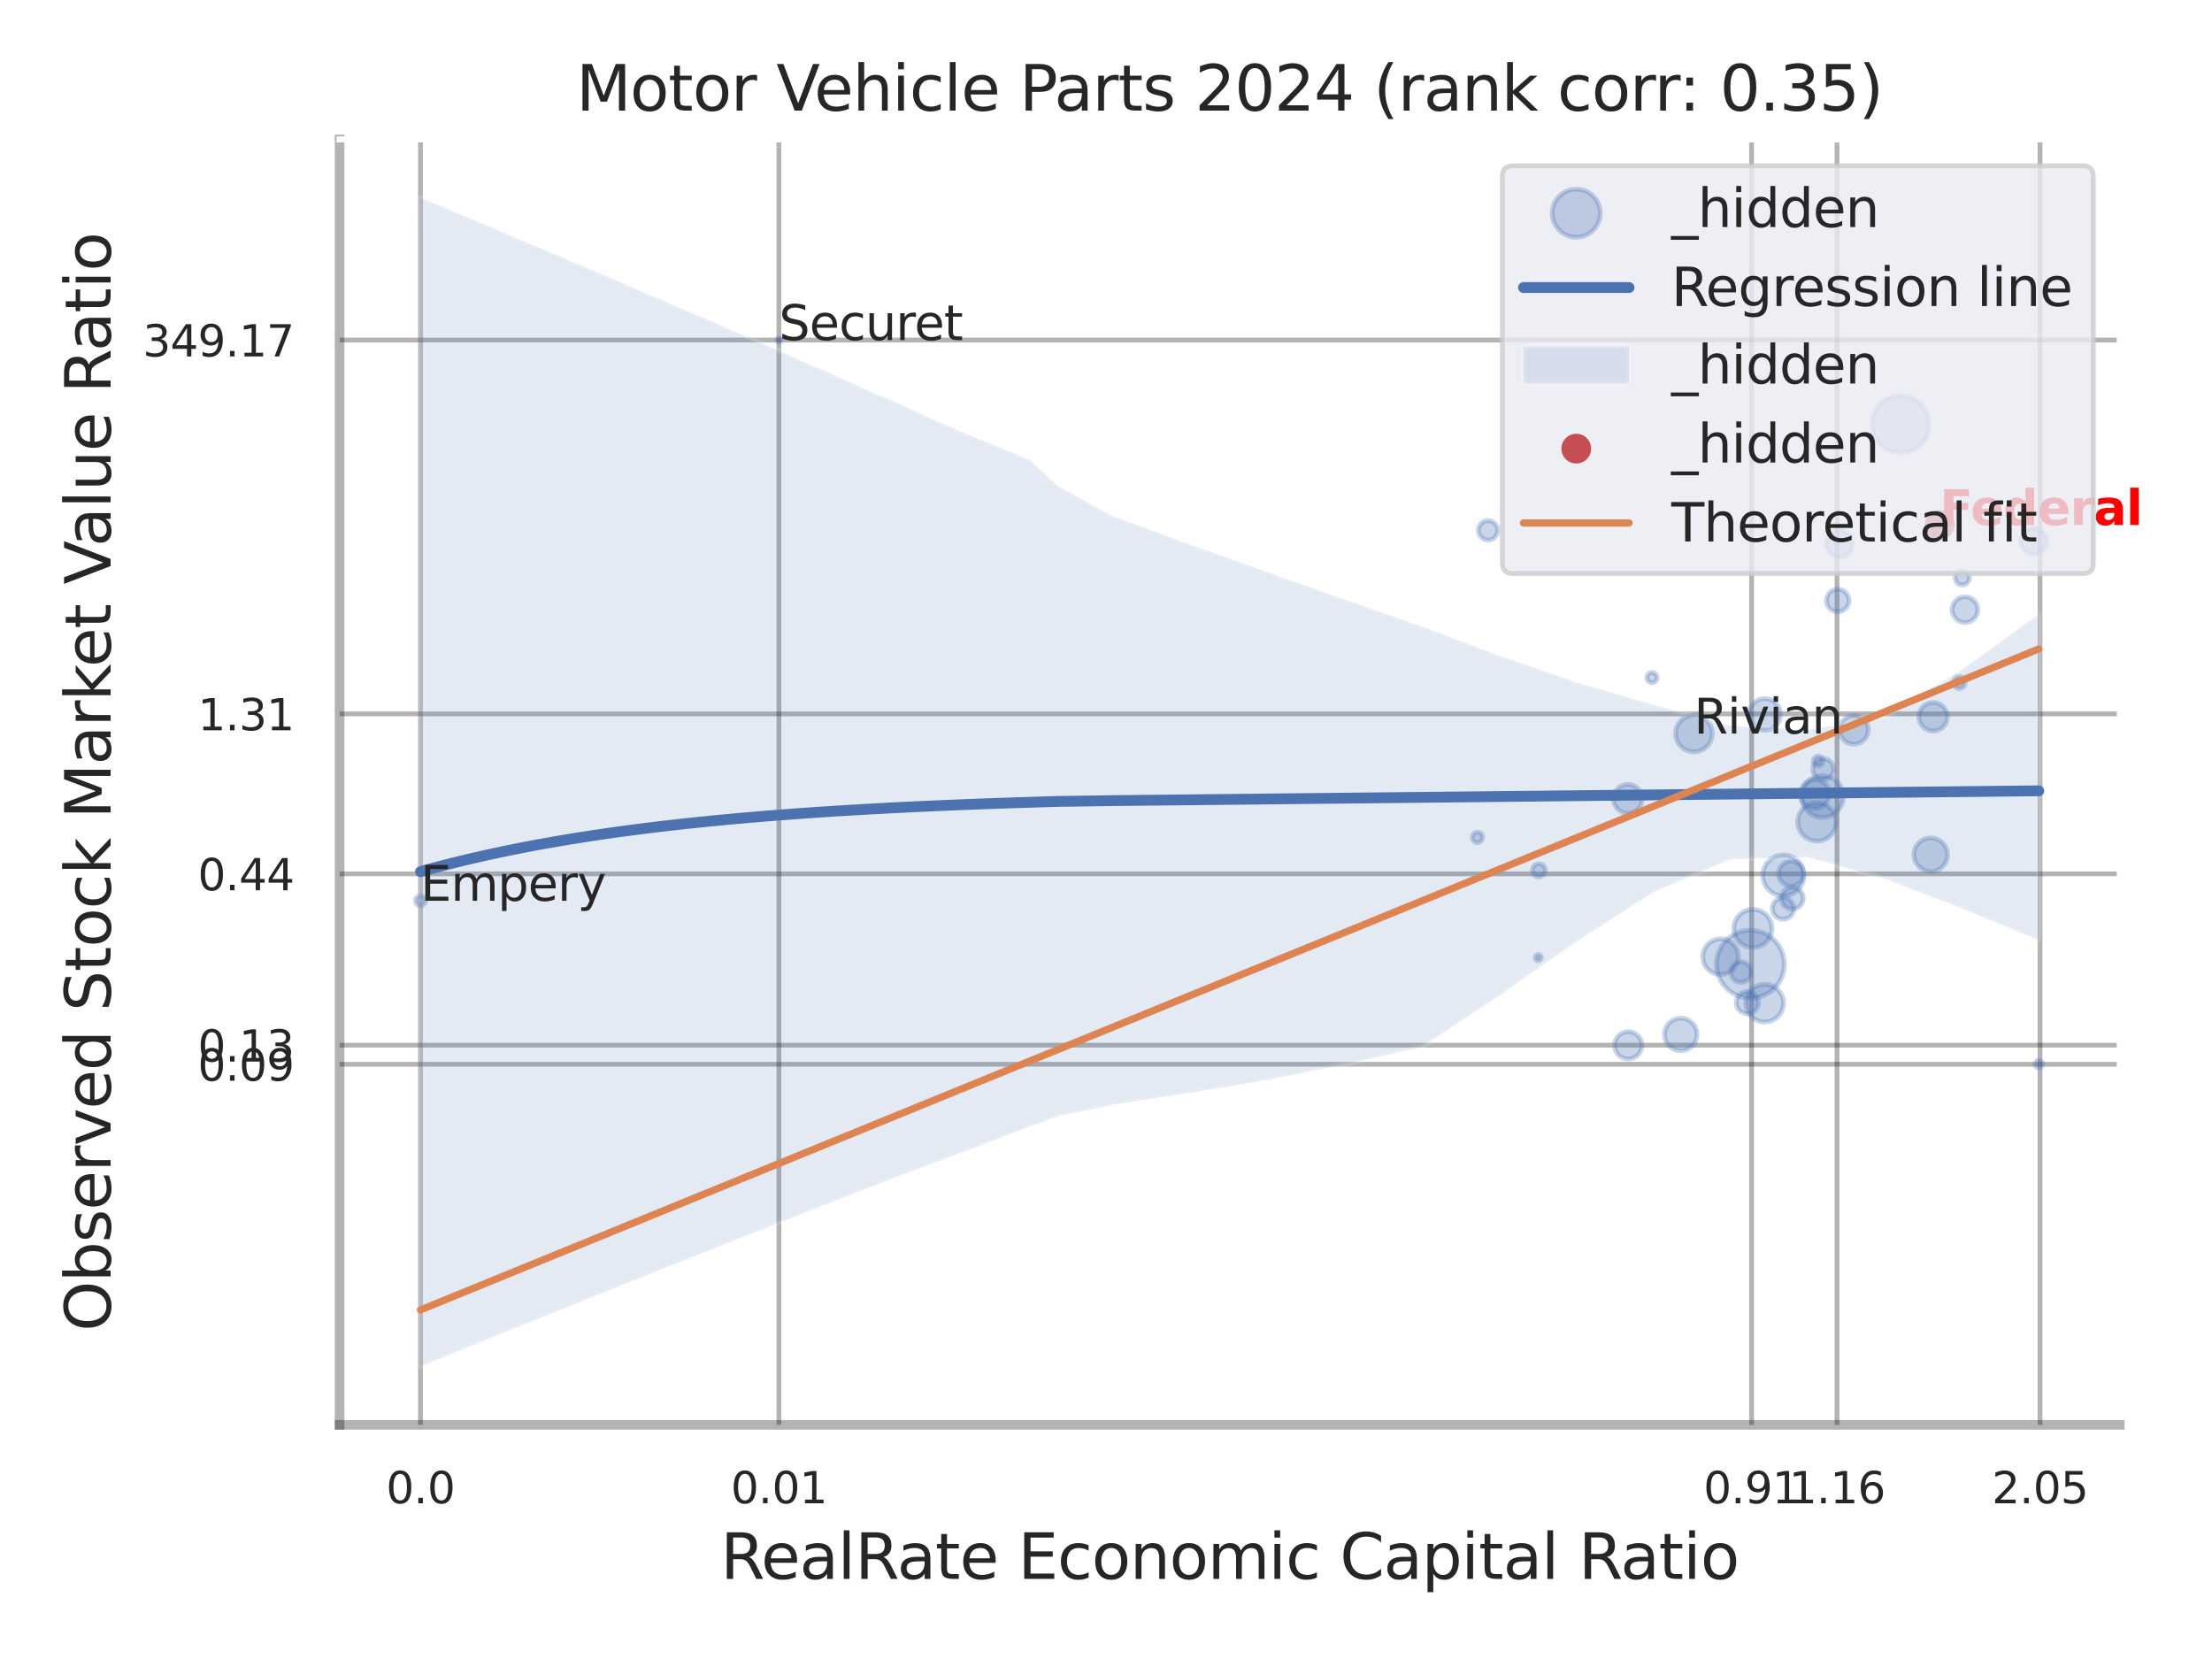 <?xml version="1.0" encoding="utf-8" standalone="no"?>
<!DOCTYPE svg PUBLIC "-//W3C//DTD SVG 1.1//EN"
  "http://www.w3.org/Graphics/SVG/1.1/DTD/svg11.dtd">
<svg xmlns:xlink="http://www.w3.org/1999/xlink" width="460.8pt" height="345.6pt" viewBox="0 0 460.8 345.6" xmlns="http://www.w3.org/2000/svg" version="1.1">
 <defs>
  <style type="text/css">*{stroke-linejoin: round; stroke-linecap: butt}</style>
 </defs>
 <g id="figure_1">
  <g id="patch_1">
   <path d="M 0 345.6 
L 460.8 345.6 
L 460.8 0 
L 0 0 
z
" style="fill: #ffffff"/>
  </g>
  <g id="axes_1">
   <g id="patch_2">
    <path d="M 70.74 296.82 
L 441.576 296.82 
L 441.576 29.04 
L 70.74 29.04 
z
" style="fill: #ffffff"/>
   </g>
   <g id="matplotlib.axis_1">
    <g id="xtick_1">
     <g id="line2d_1">
      <path d="M 87.591 296.82 
L 87.591 29.04 
" clip-path="url(#peb0c3fcfa1)" style="fill: none; stroke: #000000; stroke-opacity: 0.3; stroke-linecap: round"/>
     </g>
     <g id="text_1">
      <!-- 0.0 -->
      <g style="fill: #262626" transform="translate(80.434 313.159) scale(0.09 -0.09)">
       <defs>
        <path id="DejaVuSans-30" d="M 2034 4250 
Q 1547 4250 1301 3770 
Q 1056 3291 1056 2328 
Q 1056 1369 1301 889 
Q 1547 409 2034 409 
Q 2525 409 2770 889 
Q 3016 1369 3016 2328 
Q 3016 3291 2770 3770 
Q 2525 4250 2034 4250 
z
M 2034 4750 
Q 2819 4750 3233 4129 
Q 3647 3509 3647 2328 
Q 3647 1150 3233 529 
Q 2819 -91 2034 -91 
Q 1250 -91 836 529 
Q 422 1150 422 2328 
Q 422 3509 836 4129 
Q 1250 4750 2034 4750 
z
" transform="scale(0.016)"/>
        <path id="DejaVuSans-2e" d="M 684 794 
L 1344 794 
L 1344 0 
L 684 0 
L 684 794 
z
" transform="scale(0.016)"/>
       </defs>
       <use xlink:href="#DejaVuSans-30"/>
       <use xlink:href="#DejaVuSans-2e" transform="translate(63.623 0)"/>
       <use xlink:href="#DejaVuSans-30" transform="translate(95.41 0)"/>
      </g>
     </g>
    </g>
    <g id="xtick_2">
     <g id="line2d_2">
      <path d="M 162.26 296.82 
L 162.26 29.04 
" clip-path="url(#peb0c3fcfa1)" style="fill: none; stroke: #000000; stroke-opacity: 0.3; stroke-linecap: round"/>
     </g>
     <g id="text_2">
      <!-- 0.01 -->
      <g style="fill: #262626" transform="translate(152.241 313.159) scale(0.09 -0.09)">
       <defs>
        <path id="DejaVuSans-31" d="M 794 531 
L 1825 531 
L 1825 4091 
L 703 3866 
L 703 4441 
L 1819 4666 
L 2450 4666 
L 2450 531 
L 3481 531 
L 3481 0 
L 794 0 
L 794 531 
z
" transform="scale(0.016)"/>
       </defs>
       <use xlink:href="#DejaVuSans-30"/>
       <use xlink:href="#DejaVuSans-2e" transform="translate(63.623 0)"/>
       <use xlink:href="#DejaVuSans-30" transform="translate(95.41 0)"/>
       <use xlink:href="#DejaVuSans-31" transform="translate(159.033 0)"/>
      </g>
     </g>
    </g>
    <g id="xtick_3">
     <g id="line2d_3">
      <path d="M 364.886 296.82 
L 364.886 29.04 
" clip-path="url(#peb0c3fcfa1)" style="fill: none; stroke: #000000; stroke-opacity: 0.3; stroke-linecap: round"/>
     </g>
     <g id="text_3">
      <!-- 0.91 -->
      <g style="fill: #262626" transform="translate(354.867 313.159) scale(0.09 -0.09)">
       <defs>
        <path id="DejaVuSans-39" d="M 703 97 
L 703 672 
Q 941 559 1184 500 
Q 1428 441 1663 441 
Q 2288 441 2617 861 
Q 2947 1281 2994 2138 
Q 2813 1869 2534 1725 
Q 2256 1581 1919 1581 
Q 1219 1581 811 2004 
Q 403 2428 403 3163 
Q 403 3881 828 4315 
Q 1253 4750 1959 4750 
Q 2769 4750 3195 4129 
Q 3622 3509 3622 2328 
Q 3622 1225 3098 567 
Q 2575 -91 1691 -91 
Q 1453 -91 1209 -44 
Q 966 3 703 97 
z
M 1959 2075 
Q 2384 2075 2632 2365 
Q 2881 2656 2881 3163 
Q 2881 3666 2632 3958 
Q 2384 4250 1959 4250 
Q 1534 4250 1286 3958 
Q 1038 3666 1038 3163 
Q 1038 2656 1286 2365 
Q 1534 2075 1959 2075 
z
" transform="scale(0.016)"/>
       </defs>
       <use xlink:href="#DejaVuSans-30"/>
       <use xlink:href="#DejaVuSans-2e" transform="translate(63.623 0)"/>
       <use xlink:href="#DejaVuSans-39" transform="translate(95.41 0)"/>
       <use xlink:href="#DejaVuSans-31" transform="translate(159.033 0)"/>
      </g>
     </g>
    </g>
    <g id="xtick_4">
     <g id="line2d_4">
      <path d="M 382.69 296.82 
L 382.69 29.04 
" clip-path="url(#peb0c3fcfa1)" style="fill: none; stroke: #000000; stroke-opacity: 0.3; stroke-linecap: round"/>
     </g>
     <g id="text_4">
      <!-- 1.16 -->
      <g style="fill: #262626" transform="translate(372.67 313.159) scale(0.09 -0.09)">
       <defs>
        <path id="DejaVuSans-36" d="M 2113 2584 
Q 1688 2584 1439 2293 
Q 1191 2003 1191 1497 
Q 1191 994 1439 701 
Q 1688 409 2113 409 
Q 2538 409 2786 701 
Q 3034 994 3034 1497 
Q 3034 2003 2786 2293 
Q 2538 2584 2113 2584 
z
M 3366 4563 
L 3366 3988 
Q 3128 4100 2886 4159 
Q 2644 4219 2406 4219 
Q 1781 4219 1451 3797 
Q 1122 3375 1075 2522 
Q 1259 2794 1537 2939 
Q 1816 3084 2150 3084 
Q 2853 3084 3261 2657 
Q 3669 2231 3669 1497 
Q 3669 778 3244 343 
Q 2819 -91 2113 -91 
Q 1303 -91 875 529 
Q 447 1150 447 2328 
Q 447 3434 972 4092 
Q 1497 4750 2381 4750 
Q 2619 4750 2861 4703 
Q 3103 4656 3366 4563 
z
" transform="scale(0.016)"/>
       </defs>
       <use xlink:href="#DejaVuSans-31"/>
       <use xlink:href="#DejaVuSans-2e" transform="translate(63.623 0)"/>
       <use xlink:href="#DejaVuSans-31" transform="translate(95.41 0)"/>
       <use xlink:href="#DejaVuSans-36" transform="translate(159.033 0)"/>
      </g>
     </g>
    </g>
    <g id="xtick_5">
     <g id="line2d_5">
      <path d="M 424.974 296.82 
L 424.974 29.04 
" clip-path="url(#peb0c3fcfa1)" style="fill: none; stroke: #000000; stroke-opacity: 0.3; stroke-linecap: round"/>
     </g>
     <g id="text_5">
      <!-- 2.05 -->
      <g style="fill: #262626" transform="translate(414.954 313.159) scale(0.09 -0.09)">
       <defs>
        <path id="DejaVuSans-32" d="M 1228 531 
L 3431 531 
L 3431 0 
L 469 0 
L 469 531 
Q 828 903 1448 1529 
Q 2069 2156 2228 2338 
Q 2531 2678 2651 2914 
Q 2772 3150 2772 3378 
Q 2772 3750 2511 3984 
Q 2250 4219 1831 4219 
Q 1534 4219 1204 4116 
Q 875 4013 500 3803 
L 500 4441 
Q 881 4594 1212 4672 
Q 1544 4750 1819 4750 
Q 2544 4750 2975 4387 
Q 3406 4025 3406 3419 
Q 3406 3131 3298 2873 
Q 3191 2616 2906 2266 
Q 2828 2175 2409 1742 
Q 1991 1309 1228 531 
z
" transform="scale(0.016)"/>
        <path id="DejaVuSans-35" d="M 691 4666 
L 3169 4666 
L 3169 4134 
L 1269 4134 
L 1269 2991 
Q 1406 3038 1543 3061 
Q 1681 3084 1819 3084 
Q 2600 3084 3056 2656 
Q 3513 2228 3513 1497 
Q 3513 744 3044 326 
Q 2575 -91 1722 -91 
Q 1428 -91 1123 -41 
Q 819 9 494 109 
L 494 744 
Q 775 591 1075 516 
Q 1375 441 1709 441 
Q 2250 441 2565 725 
Q 2881 1009 2881 1497 
Q 2881 1984 2565 2268 
Q 2250 2553 1709 2553 
Q 1456 2553 1204 2497 
Q 953 2441 691 2322 
L 691 4666 
z
" transform="scale(0.016)"/>
       </defs>
       <use xlink:href="#DejaVuSans-32"/>
       <use xlink:href="#DejaVuSans-2e" transform="translate(63.623 0)"/>
       <use xlink:href="#DejaVuSans-30" transform="translate(95.41 0)"/>
       <use xlink:href="#DejaVuSans-35" transform="translate(159.033 0)"/>
      </g>
     </g>
    </g>
    <g id="xtick_6"/>
    <g id="xtick_7"/>
    <g id="xtick_8"/>
    <g id="text_6">
     <!-- RealRate Economic Capital Ratio -->
     <g style="fill: #262626" transform="translate(150.105 328.908) scale(0.13 -0.13)">
      <defs>
       <path id="DejaVuSans-52" d="M 2841 2188 
Q 3044 2119 3236 1894 
Q 3428 1669 3622 1275 
L 4263 0 
L 3584 0 
L 2988 1197 
Q 2756 1666 2539 1819 
Q 2322 1972 1947 1972 
L 1259 1972 
L 1259 0 
L 628 0 
L 628 4666 
L 2053 4666 
Q 2853 4666 3247 4331 
Q 3641 3997 3641 3322 
Q 3641 2881 3436 2590 
Q 3231 2300 2841 2188 
z
M 1259 4147 
L 1259 2491 
L 2053 2491 
Q 2509 2491 2742 2702 
Q 2975 2913 2975 3322 
Q 2975 3731 2742 3939 
Q 2509 4147 2053 4147 
L 1259 4147 
z
" transform="scale(0.016)"/>
       <path id="DejaVuSans-65" d="M 3597 1894 
L 3597 1613 
L 953 1613 
Q 991 1019 1311 708 
Q 1631 397 2203 397 
Q 2534 397 2845 478 
Q 3156 559 3463 722 
L 3463 178 
Q 3153 47 2828 -22 
Q 2503 -91 2169 -91 
Q 1331 -91 842 396 
Q 353 884 353 1716 
Q 353 2575 817 3079 
Q 1281 3584 2069 3584 
Q 2775 3584 3186 3129 
Q 3597 2675 3597 1894 
z
M 3022 2063 
Q 3016 2534 2758 2815 
Q 2500 3097 2075 3097 
Q 1594 3097 1305 2825 
Q 1016 2553 972 2059 
L 3022 2063 
z
" transform="scale(0.016)"/>
       <path id="DejaVuSans-61" d="M 2194 1759 
Q 1497 1759 1228 1600 
Q 959 1441 959 1056 
Q 959 750 1161 570 
Q 1363 391 1709 391 
Q 2188 391 2477 730 
Q 2766 1069 2766 1631 
L 2766 1759 
L 2194 1759 
z
M 3341 1997 
L 3341 0 
L 2766 0 
L 2766 531 
Q 2569 213 2275 61 
Q 1981 -91 1556 -91 
Q 1019 -91 701 211 
Q 384 513 384 1019 
Q 384 1609 779 1909 
Q 1175 2209 1959 2209 
L 2766 2209 
L 2766 2266 
Q 2766 2663 2505 2880 
Q 2244 3097 1772 3097 
Q 1472 3097 1187 3025 
Q 903 2953 641 2809 
L 641 3341 
Q 956 3463 1253 3523 
Q 1550 3584 1831 3584 
Q 2591 3584 2966 3190 
Q 3341 2797 3341 1997 
z
" transform="scale(0.016)"/>
       <path id="DejaVuSans-6c" d="M 603 4863 
L 1178 4863 
L 1178 0 
L 603 0 
L 603 4863 
z
" transform="scale(0.016)"/>
       <path id="DejaVuSans-74" d="M 1172 4494 
L 1172 3500 
L 2356 3500 
L 2356 3053 
L 1172 3053 
L 1172 1153 
Q 1172 725 1289 603 
Q 1406 481 1766 481 
L 2356 481 
L 2356 0 
L 1766 0 
Q 1100 0 847 248 
Q 594 497 594 1153 
L 594 3053 
L 172 3053 
L 172 3500 
L 594 3500 
L 594 4494 
L 1172 4494 
z
" transform="scale(0.016)"/>
       <path id="DejaVuSans-20" transform="scale(0.016)"/>
       <path id="DejaVuSans-45" d="M 628 4666 
L 3578 4666 
L 3578 4134 
L 1259 4134 
L 1259 2753 
L 3481 2753 
L 3481 2222 
L 1259 2222 
L 1259 531 
L 3634 531 
L 3634 0 
L 628 0 
L 628 4666 
z
" transform="scale(0.016)"/>
       <path id="DejaVuSans-63" d="M 3122 3366 
L 3122 2828 
Q 2878 2963 2633 3030 
Q 2388 3097 2138 3097 
Q 1578 3097 1268 2742 
Q 959 2388 959 1747 
Q 959 1106 1268 751 
Q 1578 397 2138 397 
Q 2388 397 2633 464 
Q 2878 531 3122 666 
L 3122 134 
Q 2881 22 2623 -34 
Q 2366 -91 2075 -91 
Q 1284 -91 818 406 
Q 353 903 353 1747 
Q 353 2603 823 3093 
Q 1294 3584 2113 3584 
Q 2378 3584 2631 3529 
Q 2884 3475 3122 3366 
z
" transform="scale(0.016)"/>
       <path id="DejaVuSans-6f" d="M 1959 3097 
Q 1497 3097 1228 2736 
Q 959 2375 959 1747 
Q 959 1119 1226 758 
Q 1494 397 1959 397 
Q 2419 397 2687 759 
Q 2956 1122 2956 1747 
Q 2956 2369 2687 2733 
Q 2419 3097 1959 3097 
z
M 1959 3584 
Q 2709 3584 3137 3096 
Q 3566 2609 3566 1747 
Q 3566 888 3137 398 
Q 2709 -91 1959 -91 
Q 1206 -91 779 398 
Q 353 888 353 1747 
Q 353 2609 779 3096 
Q 1206 3584 1959 3584 
z
" transform="scale(0.016)"/>
       <path id="DejaVuSans-6e" d="M 3513 2113 
L 3513 0 
L 2938 0 
L 2938 2094 
Q 2938 2591 2744 2837 
Q 2550 3084 2163 3084 
Q 1697 3084 1428 2787 
Q 1159 2491 1159 1978 
L 1159 0 
L 581 0 
L 581 3500 
L 1159 3500 
L 1159 2956 
Q 1366 3272 1645 3428 
Q 1925 3584 2291 3584 
Q 2894 3584 3203 3211 
Q 3513 2838 3513 2113 
z
" transform="scale(0.016)"/>
       <path id="DejaVuSans-6d" d="M 3328 2828 
Q 3544 3216 3844 3400 
Q 4144 3584 4550 3584 
Q 5097 3584 5394 3201 
Q 5691 2819 5691 2113 
L 5691 0 
L 5113 0 
L 5113 2094 
Q 5113 2597 4934 2840 
Q 4756 3084 4391 3084 
Q 3944 3084 3684 2787 
Q 3425 2491 3425 1978 
L 3425 0 
L 2847 0 
L 2847 2094 
Q 2847 2600 2669 2842 
Q 2491 3084 2119 3084 
Q 1678 3084 1418 2786 
Q 1159 2488 1159 1978 
L 1159 0 
L 581 0 
L 581 3500 
L 1159 3500 
L 1159 2956 
Q 1356 3278 1631 3431 
Q 1906 3584 2284 3584 
Q 2666 3584 2933 3390 
Q 3200 3197 3328 2828 
z
" transform="scale(0.016)"/>
       <path id="DejaVuSans-69" d="M 603 3500 
L 1178 3500 
L 1178 0 
L 603 0 
L 603 3500 
z
M 603 4863 
L 1178 4863 
L 1178 4134 
L 603 4134 
L 603 4863 
z
" transform="scale(0.016)"/>
       <path id="DejaVuSans-43" d="M 4122 4306 
L 4122 3641 
Q 3803 3938 3442 4084 
Q 3081 4231 2675 4231 
Q 1875 4231 1450 3742 
Q 1025 3253 1025 2328 
Q 1025 1406 1450 917 
Q 1875 428 2675 428 
Q 3081 428 3442 575 
Q 3803 722 4122 1019 
L 4122 359 
Q 3791 134 3420 21 
Q 3050 -91 2638 -91 
Q 1578 -91 968 557 
Q 359 1206 359 2328 
Q 359 3453 968 4101 
Q 1578 4750 2638 4750 
Q 3056 4750 3426 4639 
Q 3797 4528 4122 4306 
z
" transform="scale(0.016)"/>
       <path id="DejaVuSans-70" d="M 1159 525 
L 1159 -1331 
L 581 -1331 
L 581 3500 
L 1159 3500 
L 1159 2969 
Q 1341 3281 1617 3432 
Q 1894 3584 2278 3584 
Q 2916 3584 3314 3078 
Q 3713 2572 3713 1747 
Q 3713 922 3314 415 
Q 2916 -91 2278 -91 
Q 1894 -91 1617 61 
Q 1341 213 1159 525 
z
M 3116 1747 
Q 3116 2381 2855 2742 
Q 2594 3103 2138 3103 
Q 1681 3103 1420 2742 
Q 1159 2381 1159 1747 
Q 1159 1113 1420 752 
Q 1681 391 2138 391 
Q 2594 391 2855 752 
Q 3116 1113 3116 1747 
z
" transform="scale(0.016)"/>
      </defs>
      <use xlink:href="#DejaVuSans-52"/>
      <use xlink:href="#DejaVuSans-65" transform="translate(64.982 0)"/>
      <use xlink:href="#DejaVuSans-61" transform="translate(126.506 0)"/>
      <use xlink:href="#DejaVuSans-6c" transform="translate(187.785 0)"/>
      <use xlink:href="#DejaVuSans-52" transform="translate(215.568 0)"/>
      <use xlink:href="#DejaVuSans-61" transform="translate(282.801 0)"/>
      <use xlink:href="#DejaVuSans-74" transform="translate(344.08 0)"/>
      <use xlink:href="#DejaVuSans-65" transform="translate(383.289 0)"/>
      <use xlink:href="#DejaVuSans-20" transform="translate(444.812 0)"/>
      <use xlink:href="#DejaVuSans-45" transform="translate(476.6 0)"/>
      <use xlink:href="#DejaVuSans-63" transform="translate(539.783 0)"/>
      <use xlink:href="#DejaVuSans-6f" transform="translate(594.764 0)"/>
      <use xlink:href="#DejaVuSans-6e" transform="translate(655.945 0)"/>
      <use xlink:href="#DejaVuSans-6f" transform="translate(719.324 0)"/>
      <use xlink:href="#DejaVuSans-6d" transform="translate(780.506 0)"/>
      <use xlink:href="#DejaVuSans-69" transform="translate(877.918 0)"/>
      <use xlink:href="#DejaVuSans-63" transform="translate(905.701 0)"/>
      <use xlink:href="#DejaVuSans-20" transform="translate(960.682 0)"/>
      <use xlink:href="#DejaVuSans-43" transform="translate(992.469 0)"/>
      <use xlink:href="#DejaVuSans-61" transform="translate(1062.293 0)"/>
      <use xlink:href="#DejaVuSans-70" transform="translate(1123.572 0)"/>
      <use xlink:href="#DejaVuSans-69" transform="translate(1187.049 0)"/>
      <use xlink:href="#DejaVuSans-74" transform="translate(1214.832 0)"/>
      <use xlink:href="#DejaVuSans-61" transform="translate(1254.041 0)"/>
      <use xlink:href="#DejaVuSans-6c" transform="translate(1315.32 0)"/>
      <use xlink:href="#DejaVuSans-20" transform="translate(1343.104 0)"/>
      <use xlink:href="#DejaVuSans-52" transform="translate(1374.891 0)"/>
      <use xlink:href="#DejaVuSans-61" transform="translate(1442.123 0)"/>
      <use xlink:href="#DejaVuSans-74" transform="translate(1503.402 0)"/>
      <use xlink:href="#DejaVuSans-69" transform="translate(1542.611 0)"/>
      <use xlink:href="#DejaVuSans-6f" transform="translate(1570.395 0)"/>
     </g>
    </g>
   </g>
   <g id="matplotlib.axis_2">
    <g id="ytick_1">
     <g id="line2d_6">
      <path d="M 70.74 221.71 
L 441.576 221.71 
" clip-path="url(#peb0c3fcfa1)" style="fill: none; stroke: #000000; stroke-opacity: 0.3; stroke-linecap: round"/>
     </g>
     <g id="text_7">
      <!-- 0.09 -->
      <g style="fill: #262626" transform="translate(41.201 225.13) scale(0.09 -0.09)">
       <use xlink:href="#DejaVuSans-30"/>
       <use xlink:href="#DejaVuSans-2e" transform="translate(63.623 0)"/>
       <use xlink:href="#DejaVuSans-30" transform="translate(95.41 0)"/>
       <use xlink:href="#DejaVuSans-39" transform="translate(159.033 0)"/>
      </g>
     </g>
    </g>
    <g id="ytick_2">
     <g id="line2d_7">
      <path d="M 70.74 217.727 
L 441.576 217.727 
" clip-path="url(#peb0c3fcfa1)" style="fill: none; stroke: #000000; stroke-opacity: 0.3; stroke-linecap: round"/>
     </g>
     <g id="text_8">
      <!-- 0.13 -->
      <g style="fill: #262626" transform="translate(41.201 221.146) scale(0.09 -0.09)">
       <defs>
        <path id="DejaVuSans-33" d="M 2597 2516 
Q 3050 2419 3304 2112 
Q 3559 1806 3559 1356 
Q 3559 666 3084 287 
Q 2609 -91 1734 -91 
Q 1441 -91 1130 -33 
Q 819 25 488 141 
L 488 750 
Q 750 597 1062 519 
Q 1375 441 1716 441 
Q 2309 441 2620 675 
Q 2931 909 2931 1356 
Q 2931 1769 2642 2001 
Q 2353 2234 1838 2234 
L 1294 2234 
L 1294 2753 
L 1863 2753 
Q 2328 2753 2575 2939 
Q 2822 3125 2822 3475 
Q 2822 3834 2567 4026 
Q 2313 4219 1838 4219 
Q 1578 4219 1281 4162 
Q 984 4106 628 3988 
L 628 4550 
Q 988 4650 1302 4700 
Q 1616 4750 1894 4750 
Q 2613 4750 3031 4423 
Q 3450 4097 3450 3541 
Q 3450 3153 3228 2886 
Q 3006 2619 2597 2516 
z
" transform="scale(0.016)"/>
       </defs>
       <use xlink:href="#DejaVuSans-30"/>
       <use xlink:href="#DejaVuSans-2e" transform="translate(63.623 0)"/>
       <use xlink:href="#DejaVuSans-31" transform="translate(95.41 0)"/>
       <use xlink:href="#DejaVuSans-33" transform="translate(159.033 0)"/>
      </g>
     </g>
    </g>
    <g id="ytick_3">
     <g id="line2d_8">
      <path d="M 70.74 182.041 
L 441.576 182.041 
" clip-path="url(#peb0c3fcfa1)" style="fill: none; stroke: #000000; stroke-opacity: 0.3; stroke-linecap: round"/>
     </g>
     <g id="text_9">
      <!-- 0.44 -->
      <g style="fill: #262626" transform="translate(41.201 185.46) scale(0.09 -0.09)">
       <defs>
        <path id="DejaVuSans-34" d="M 2419 4116 
L 825 1625 
L 2419 1625 
L 2419 4116 
z
M 2253 4666 
L 3047 4666 
L 3047 1625 
L 3713 1625 
L 3713 1100 
L 3047 1100 
L 3047 0 
L 2419 0 
L 2419 1100 
L 313 1100 
L 313 1709 
L 2253 4666 
z
" transform="scale(0.016)"/>
       </defs>
       <use xlink:href="#DejaVuSans-30"/>
       <use xlink:href="#DejaVuSans-2e" transform="translate(63.623 0)"/>
       <use xlink:href="#DejaVuSans-34" transform="translate(95.41 0)"/>
       <use xlink:href="#DejaVuSans-34" transform="translate(159.033 0)"/>
      </g>
     </g>
    </g>
    <g id="ytick_4">
     <g id="line2d_9">
      <path d="M 70.74 148.712 
L 441.576 148.712 
" clip-path="url(#peb0c3fcfa1)" style="fill: none; stroke: #000000; stroke-opacity: 0.3; stroke-linecap: round"/>
     </g>
     <g id="text_10">
      <!-- 1.31 -->
      <g style="fill: #262626" transform="translate(41.201 152.131) scale(0.09 -0.09)">
       <use xlink:href="#DejaVuSans-31"/>
       <use xlink:href="#DejaVuSans-2e" transform="translate(63.623 0)"/>
       <use xlink:href="#DejaVuSans-33" transform="translate(95.41 0)"/>
       <use xlink:href="#DejaVuSans-31" transform="translate(159.033 0)"/>
      </g>
     </g>
    </g>
    <g id="ytick_5">
     <g id="line2d_10">
      <path d="M 70.74 70.832 
L 441.576 70.832 
" clip-path="url(#peb0c3fcfa1)" style="fill: none; stroke: #000000; stroke-opacity: 0.3; stroke-linecap: round"/>
     </g>
     <g id="text_11">
      <!-- 349.17 -->
      <g style="fill: #262626" transform="translate(29.748 74.251) scale(0.09 -0.09)">
       <defs>
        <path id="DejaVuSans-37" d="M 525 4666 
L 3525 4666 
L 3525 4397 
L 1831 0 
L 1172 0 
L 2766 4134 
L 525 4134 
L 525 4666 
z
" transform="scale(0.016)"/>
       </defs>
       <use xlink:href="#DejaVuSans-33"/>
       <use xlink:href="#DejaVuSans-34" transform="translate(63.623 0)"/>
       <use xlink:href="#DejaVuSans-39" transform="translate(127.246 0)"/>
       <use xlink:href="#DejaVuSans-2e" transform="translate(190.869 0)"/>
       <use xlink:href="#DejaVuSans-31" transform="translate(222.656 0)"/>
       <use xlink:href="#DejaVuSans-37" transform="translate(286.279 0)"/>
      </g>
     </g>
    </g>
    <g id="ytick_6"/>
    <g id="ytick_7"/>
    <g id="ytick_8"/>
    <g id="ytick_9"/>
    <g id="ytick_10"/>
    <g id="text_12">
     <!-- Observed Stock Market Value Ratio -->
     <g style="fill: #262626" transform="translate(23.045 277.332) rotate(-90) scale(0.13 -0.13)">
      <defs>
       <path id="DejaVuSans-4f" d="M 2522 4238 
Q 1834 4238 1429 3725 
Q 1025 3213 1025 2328 
Q 1025 1447 1429 934 
Q 1834 422 2522 422 
Q 3209 422 3611 934 
Q 4013 1447 4013 2328 
Q 4013 3213 3611 3725 
Q 3209 4238 2522 4238 
z
M 2522 4750 
Q 3503 4750 4090 4092 
Q 4678 3434 4678 2328 
Q 4678 1225 4090 567 
Q 3503 -91 2522 -91 
Q 1538 -91 948 565 
Q 359 1222 359 2328 
Q 359 3434 948 4092 
Q 1538 4750 2522 4750 
z
" transform="scale(0.016)"/>
       <path id="DejaVuSans-62" d="M 3116 1747 
Q 3116 2381 2855 2742 
Q 2594 3103 2138 3103 
Q 1681 3103 1420 2742 
Q 1159 2381 1159 1747 
Q 1159 1113 1420 752 
Q 1681 391 2138 391 
Q 2594 391 2855 752 
Q 3116 1113 3116 1747 
z
M 1159 2969 
Q 1341 3281 1617 3432 
Q 1894 3584 2278 3584 
Q 2916 3584 3314 3078 
Q 3713 2572 3713 1747 
Q 3713 922 3314 415 
Q 2916 -91 2278 -91 
Q 1894 -91 1617 61 
Q 1341 213 1159 525 
L 1159 0 
L 581 0 
L 581 4863 
L 1159 4863 
L 1159 2969 
z
" transform="scale(0.016)"/>
       <path id="DejaVuSans-73" d="M 2834 3397 
L 2834 2853 
Q 2591 2978 2328 3040 
Q 2066 3103 1784 3103 
Q 1356 3103 1142 2972 
Q 928 2841 928 2578 
Q 928 2378 1081 2264 
Q 1234 2150 1697 2047 
L 1894 2003 
Q 2506 1872 2764 1633 
Q 3022 1394 3022 966 
Q 3022 478 2636 193 
Q 2250 -91 1575 -91 
Q 1294 -91 989 -36 
Q 684 19 347 128 
L 347 722 
Q 666 556 975 473 
Q 1284 391 1588 391 
Q 1994 391 2212 530 
Q 2431 669 2431 922 
Q 2431 1156 2273 1281 
Q 2116 1406 1581 1522 
L 1381 1569 
Q 847 1681 609 1914 
Q 372 2147 372 2553 
Q 372 3047 722 3315 
Q 1072 3584 1716 3584 
Q 2034 3584 2315 3537 
Q 2597 3491 2834 3397 
z
" transform="scale(0.016)"/>
       <path id="DejaVuSans-72" d="M 2631 2963 
Q 2534 3019 2420 3045 
Q 2306 3072 2169 3072 
Q 1681 3072 1420 2755 
Q 1159 2438 1159 1844 
L 1159 0 
L 581 0 
L 581 3500 
L 1159 3500 
L 1159 2956 
Q 1341 3275 1631 3429 
Q 1922 3584 2338 3584 
Q 2397 3584 2469 3576 
Q 2541 3569 2628 3553 
L 2631 2963 
z
" transform="scale(0.016)"/>
       <path id="DejaVuSans-76" d="M 191 3500 
L 800 3500 
L 1894 563 
L 2988 3500 
L 3597 3500 
L 2284 0 
L 1503 0 
L 191 3500 
z
" transform="scale(0.016)"/>
       <path id="DejaVuSans-64" d="M 2906 2969 
L 2906 4863 
L 3481 4863 
L 3481 0 
L 2906 0 
L 2906 525 
Q 2725 213 2448 61 
Q 2172 -91 1784 -91 
Q 1150 -91 751 415 
Q 353 922 353 1747 
Q 353 2572 751 3078 
Q 1150 3584 1784 3584 
Q 2172 3584 2448 3432 
Q 2725 3281 2906 2969 
z
M 947 1747 
Q 947 1113 1208 752 
Q 1469 391 1925 391 
Q 2381 391 2643 752 
Q 2906 1113 2906 1747 
Q 2906 2381 2643 2742 
Q 2381 3103 1925 3103 
Q 1469 3103 1208 2742 
Q 947 2381 947 1747 
z
" transform="scale(0.016)"/>
       <path id="DejaVuSans-53" d="M 3425 4513 
L 3425 3897 
Q 3066 4069 2747 4153 
Q 2428 4238 2131 4238 
Q 1616 4238 1336 4038 
Q 1056 3838 1056 3469 
Q 1056 3159 1242 3001 
Q 1428 2844 1947 2747 
L 2328 2669 
Q 3034 2534 3370 2195 
Q 3706 1856 3706 1288 
Q 3706 609 3251 259 
Q 2797 -91 1919 -91 
Q 1588 -91 1214 -16 
Q 841 59 441 206 
L 441 856 
Q 825 641 1194 531 
Q 1563 422 1919 422 
Q 2459 422 2753 634 
Q 3047 847 3047 1241 
Q 3047 1584 2836 1778 
Q 2625 1972 2144 2069 
L 1759 2144 
Q 1053 2284 737 2584 
Q 422 2884 422 3419 
Q 422 4038 858 4394 
Q 1294 4750 2059 4750 
Q 2388 4750 2728 4690 
Q 3069 4631 3425 4513 
z
" transform="scale(0.016)"/>
       <path id="DejaVuSans-6b" d="M 581 4863 
L 1159 4863 
L 1159 1991 
L 2875 3500 
L 3609 3500 
L 1753 1863 
L 3688 0 
L 2938 0 
L 1159 1709 
L 1159 0 
L 581 0 
L 581 4863 
z
" transform="scale(0.016)"/>
       <path id="DejaVuSans-4d" d="M 628 4666 
L 1569 4666 
L 2759 1491 
L 3956 4666 
L 4897 4666 
L 4897 0 
L 4281 0 
L 4281 4097 
L 3078 897 
L 2444 897 
L 1241 4097 
L 1241 0 
L 628 0 
L 628 4666 
z
" transform="scale(0.016)"/>
       <path id="DejaVuSans-56" d="M 1831 0 
L 50 4666 
L 709 4666 
L 2188 738 
L 3669 4666 
L 4325 4666 
L 2547 0 
L 1831 0 
z
" transform="scale(0.016)"/>
       <path id="DejaVuSans-75" d="M 544 1381 
L 544 3500 
L 1119 3500 
L 1119 1403 
Q 1119 906 1312 657 
Q 1506 409 1894 409 
Q 2359 409 2629 706 
Q 2900 1003 2900 1516 
L 2900 3500 
L 3475 3500 
L 3475 0 
L 2900 0 
L 2900 538 
Q 2691 219 2414 64 
Q 2138 -91 1772 -91 
Q 1169 -91 856 284 
Q 544 659 544 1381 
z
M 1991 3584 
L 1991 3584 
z
" transform="scale(0.016)"/>
      </defs>
      <use xlink:href="#DejaVuSans-4f"/>
      <use xlink:href="#DejaVuSans-62" transform="translate(78.711 0)"/>
      <use xlink:href="#DejaVuSans-73" transform="translate(142.188 0)"/>
      <use xlink:href="#DejaVuSans-65" transform="translate(194.287 0)"/>
      <use xlink:href="#DejaVuSans-72" transform="translate(255.811 0)"/>
      <use xlink:href="#DejaVuSans-76" transform="translate(296.924 0)"/>
      <use xlink:href="#DejaVuSans-65" transform="translate(356.104 0)"/>
      <use xlink:href="#DejaVuSans-64" transform="translate(417.627 0)"/>
      <use xlink:href="#DejaVuSans-20" transform="translate(481.104 0)"/>
      <use xlink:href="#DejaVuSans-53" transform="translate(512.891 0)"/>
      <use xlink:href="#DejaVuSans-74" transform="translate(576.367 0)"/>
      <use xlink:href="#DejaVuSans-6f" transform="translate(615.576 0)"/>
      <use xlink:href="#DejaVuSans-63" transform="translate(676.758 0)"/>
      <use xlink:href="#DejaVuSans-6b" transform="translate(731.738 0)"/>
      <use xlink:href="#DejaVuSans-20" transform="translate(789.648 0)"/>
      <use xlink:href="#DejaVuSans-4d" transform="translate(821.436 0)"/>
      <use xlink:href="#DejaVuSans-61" transform="translate(907.715 0)"/>
      <use xlink:href="#DejaVuSans-72" transform="translate(968.994 0)"/>
      <use xlink:href="#DejaVuSans-6b" transform="translate(1010.107 0)"/>
      <use xlink:href="#DejaVuSans-65" transform="translate(1064.393 0)"/>
      <use xlink:href="#DejaVuSans-74" transform="translate(1125.916 0)"/>
      <use xlink:href="#DejaVuSans-20" transform="translate(1165.125 0)"/>
      <use xlink:href="#DejaVuSans-56" transform="translate(1196.912 0)"/>
      <use xlink:href="#DejaVuSans-61" transform="translate(1257.57 0)"/>
      <use xlink:href="#DejaVuSans-6c" transform="translate(1318.85 0)"/>
      <use xlink:href="#DejaVuSans-75" transform="translate(1346.633 0)"/>
      <use xlink:href="#DejaVuSans-65" transform="translate(1410.012 0)"/>
      <use xlink:href="#DejaVuSans-20" transform="translate(1471.535 0)"/>
      <use xlink:href="#DejaVuSans-52" transform="translate(1503.322 0)"/>
      <use xlink:href="#DejaVuSans-61" transform="translate(1570.555 0)"/>
      <use xlink:href="#DejaVuSans-74" transform="translate(1631.834 0)"/>
      <use xlink:href="#DejaVuSans-69" transform="translate(1671.043 0)"/>
      <use xlink:href="#DejaVuSans-6f" transform="translate(1698.826 0)"/>
     </g>
    </g>
   </g>
   <g id="PathCollection_1">
    <path d="M 358.427 203.011 
C 359.41 203.011 360.353 202.62 361.048 201.925 
C 361.744 201.23 362.134 200.287 362.134 199.303 
C 362.134 198.32 361.744 197.377 361.048 196.682 
C 360.353 195.987 359.41 195.596 358.427 195.596 
C 357.444 195.596 356.501 195.987 355.805 196.682 
C 355.11 197.377 354.72 198.32 354.72 199.303 
C 354.72 200.287 355.11 201.23 355.805 201.925 
C 356.501 202.62 357.444 203.011 358.427 203.011 
z
" clip-path="url(#peb0c3fcfa1)" style="fill: #4c72b0; fill-opacity: 0.3; stroke: #4c72b0; stroke-opacity: 0.3"/>
    <path d="M 383.221 116.051 
C 383.949 116.051 384.647 115.762 385.162 115.247 
C 385.677 114.733 385.966 114.034 385.966 113.306 
C 385.966 112.578 385.677 111.88 385.162 111.365 
C 384.647 110.851 383.949 110.561 383.221 110.561 
C 382.493 110.561 381.795 110.851 381.28 111.365 
C 380.765 111.88 380.476 112.578 380.476 113.306 
C 380.476 114.034 380.765 114.733 381.28 115.247 
C 381.795 115.762 382.493 116.051 383.221 116.051 
z
" clip-path="url(#peb0c3fcfa1)" style="fill: #4c72b0; fill-opacity: 0.3; stroke: #4c72b0; stroke-opacity: 0.3"/>
    <path d="M 378.075 168.437 
C 378.875 168.437 379.643 168.119 380.208 167.553 
C 380.774 166.987 381.092 166.22 381.092 165.42 
C 381.092 164.619 380.774 163.852 380.208 163.286 
C 379.643 162.72 378.875 162.402 378.075 162.402 
C 377.275 162.402 376.507 162.72 375.941 163.286 
C 375.376 163.852 375.058 164.619 375.058 165.42 
C 375.058 166.22 375.376 166.987 375.941 167.553 
C 376.507 168.119 377.275 168.437 378.075 168.437 
z
" clip-path="url(#peb0c3fcfa1)" style="fill: #4c72b0; fill-opacity: 0.3; stroke: #4c72b0; stroke-opacity: 0.3"/>
    <path d="M 373.114 184.599 
C 373.807 184.599 374.471 184.324 374.96 183.834 
C 375.45 183.345 375.725 182.681 375.725 181.988 
C 375.725 181.296 375.45 180.632 374.96 180.143 
C 374.471 179.653 373.807 179.378 373.114 179.378 
C 372.422 179.378 371.758 179.653 371.268 180.143 
C 370.779 180.632 370.504 181.296 370.504 181.988 
C 370.504 182.681 370.779 183.345 371.268 183.834 
C 371.758 184.324 372.422 184.599 373.114 184.599 
z
" clip-path="url(#peb0c3fcfa1)" style="fill: #4c72b0; fill-opacity: 0.3; stroke: #4c72b0; stroke-opacity: 0.3"/>
    <path d="M 404.062 111.976 
C 404.753 111.976 405.416 111.702 405.905 111.213 
C 406.393 110.725 406.668 110.062 406.668 109.371 
C 406.668 108.68 406.393 108.017 405.905 107.529 
C 405.416 107.04 404.753 106.766 404.062 106.766 
C 403.372 106.766 402.709 107.04 402.22 107.529 
C 401.732 108.017 401.457 108.68 401.457 109.371 
C 401.457 110.062 401.732 110.725 402.22 111.213 
C 402.709 111.702 403.372 111.976 404.062 111.976 
z
" clip-path="url(#peb0c3fcfa1)" style="fill: #4c72b0; fill-opacity: 0.3; stroke: #4c72b0; stroke-opacity: 0.3"/>
    <path d="M 423.68 115.518 
C 424.402 115.518 425.094 115.231 425.605 114.721 
C 426.115 114.21 426.402 113.518 426.402 112.796 
C 426.402 112.074 426.115 111.381 425.605 110.871 
C 425.094 110.36 424.402 110.074 423.68 110.074 
C 422.958 110.074 422.266 110.36 421.755 110.871 
C 421.245 111.381 420.958 112.074 420.958 112.796 
C 420.958 113.518 421.245 114.21 421.755 114.721 
C 422.266 115.231 422.958 115.518 423.68 115.518 
z
" clip-path="url(#peb0c3fcfa1)" style="fill: #4c72b0; fill-opacity: 0.3; stroke: #4c72b0; stroke-opacity: 0.3"/>
    <path d="M 379.814 162.409 
C 380.396 162.409 380.953 162.178 381.364 161.767 
C 381.775 161.356 382.005 160.799 382.005 160.218 
C 382.005 159.637 381.775 159.08 381.364 158.669 
C 380.953 158.258 380.396 158.027 379.814 158.027 
C 379.233 158.027 378.676 158.258 378.265 158.669 
C 377.854 159.08 377.624 159.637 377.624 160.218 
C 377.624 160.799 377.854 161.356 378.265 161.767 
C 378.676 162.178 379.233 162.409 379.814 162.409 
z
" clip-path="url(#peb0c3fcfa1)" style="fill: #4c72b0; fill-opacity: 0.3; stroke: #4c72b0; stroke-opacity: 0.3"/>
    <path d="M 386.209 155.03 
C 387.003 155.03 387.765 154.715 388.326 154.153 
C 388.888 153.591 389.203 152.83 389.203 152.036 
C 389.203 151.241 388.888 150.48 388.326 149.918 
C 387.765 149.357 387.003 149.041 386.209 149.041 
C 385.415 149.041 384.653 149.357 384.092 149.918 
C 383.53 150.48 383.215 151.241 383.215 152.036 
C 383.215 152.83 383.53 153.591 384.092 154.153 
C 384.653 154.715 385.415 155.03 386.209 155.03 
z
" clip-path="url(#peb0c3fcfa1)" style="fill: #4c72b0; fill-opacity: 0.3; stroke: #4c72b0; stroke-opacity: 0.3"/>
    <path d="M 402.209 181.553 
C 403.137 181.553 404.027 181.185 404.684 180.528 
C 405.34 179.872 405.709 178.981 405.709 178.053 
C 405.709 177.125 405.34 176.235 404.684 175.578 
C 404.027 174.922 403.137 174.553 402.209 174.553 
C 401.28 174.553 400.39 174.922 399.734 175.578 
C 399.077 176.235 398.708 177.125 398.708 178.053 
C 398.708 178.981 399.077 179.872 399.734 180.528 
C 400.39 181.185 401.28 181.553 402.209 181.553 
z
" clip-path="url(#peb0c3fcfa1)" style="fill: #4c72b0; fill-opacity: 0.3; stroke: #4c72b0; stroke-opacity: 0.3"/>
    <path d="M 365.16 197.399 
C 366.215 197.399 367.227 196.98 367.972 196.234 
C 368.718 195.489 369.137 194.477 369.137 193.422 
C 369.137 192.367 368.718 191.355 367.972 190.609 
C 367.227 189.863 366.215 189.444 365.16 189.444 
C 364.105 189.444 363.093 189.863 362.347 190.609 
C 361.601 191.355 361.182 192.367 361.182 193.422 
C 361.182 194.477 361.601 195.489 362.347 196.234 
C 363.093 196.98 364.105 197.399 365.16 197.399 
z
" clip-path="url(#peb0c3fcfa1)" style="fill: #4c72b0; fill-opacity: 0.3; stroke: #4c72b0; stroke-opacity: 0.3"/>
    <path d="M 371.499 186.64 
C 372.633 186.64 373.722 186.189 374.524 185.387 
C 375.327 184.585 375.777 183.496 375.777 182.361 
C 375.777 181.227 375.327 180.138 374.524 179.336 
C 373.722 178.533 372.633 178.083 371.499 178.083 
C 370.364 178.083 369.276 178.533 368.473 179.336 
C 367.671 180.138 367.22 181.227 367.22 182.361 
C 367.22 183.496 367.671 184.585 368.473 185.387 
C 369.276 186.189 370.364 186.64 371.499 186.64 
z
" clip-path="url(#peb0c3fcfa1)" style="fill: #4c72b0; fill-opacity: 0.3; stroke: #4c72b0; stroke-opacity: 0.3"/>
    <path d="M 409.336 129.689 
C 410.048 129.689 410.732 129.406 411.235 128.902 
C 411.739 128.398 412.022 127.715 412.022 127.002 
C 412.022 126.29 411.739 125.607 411.235 125.103 
C 410.732 124.599 410.048 124.316 409.336 124.316 
C 408.624 124.316 407.94 124.599 407.437 125.103 
C 406.933 125.607 406.65 126.29 406.65 127.002 
C 406.65 127.715 406.933 128.398 407.437 128.902 
C 407.94 129.406 408.624 129.689 409.336 129.689 
z
" clip-path="url(#peb0c3fcfa1)" style="fill: #4c72b0; fill-opacity: 0.3; stroke: #4c72b0; stroke-opacity: 0.3"/>
    <path d="M 378.498 175.219 
C 379.561 175.219 380.579 174.797 381.331 174.046 
C 382.082 173.295 382.504 172.276 382.504 171.214 
C 382.504 170.152 382.082 169.133 381.331 168.382 
C 380.579 167.631 379.561 167.209 378.498 167.209 
C 377.436 167.209 376.418 167.631 375.666 168.382 
C 374.915 169.133 374.493 170.152 374.493 171.214 
C 374.493 172.276 374.915 173.295 375.666 174.046 
C 376.418 174.797 377.436 175.219 378.498 175.219 
z
" clip-path="url(#peb0c3fcfa1)" style="fill: #4c72b0; fill-opacity: 0.3; stroke: #4c72b0; stroke-opacity: 0.3"/>
    <path d="M 364.01 211.176 
C 364.623 211.176 365.212 210.932 365.646 210.498 
C 366.079 210.064 366.323 209.476 366.323 208.863 
C 366.323 208.249 366.079 207.661 365.646 207.227 
C 365.212 206.793 364.623 206.549 364.01 206.549 
C 363.396 206.549 362.808 206.793 362.374 207.227 
C 361.941 207.661 361.697 208.249 361.697 208.863 
C 361.697 209.476 361.941 210.064 362.374 210.498 
C 362.808 210.932 363.396 211.176 364.01 211.176 
z
" clip-path="url(#peb0c3fcfa1)" style="fill: #4c72b0; fill-opacity: 0.3; stroke: #4c72b0; stroke-opacity: 0.3"/>
    <path d="M 371.456 191.5 
C 372.055 191.5 372.629 191.263 373.052 190.839 
C 373.476 190.416 373.714 189.842 373.714 189.243 
C 373.714 188.645 373.476 188.07 373.052 187.647 
C 372.629 187.224 372.055 186.986 371.456 186.986 
C 370.858 186.986 370.284 187.224 369.86 187.647 
C 369.437 188.07 369.199 188.645 369.199 189.243 
C 369.199 189.842 369.437 190.416 369.86 190.839 
C 370.284 191.263 370.858 191.5 371.456 191.5 
z
" clip-path="url(#peb0c3fcfa1)" style="fill: #4c72b0; fill-opacity: 0.3; stroke: #4c72b0; stroke-opacity: 0.3"/>
    <path d="M 350.133 218.883 
C 351.033 218.883 351.895 218.526 352.531 217.89 
C 353.167 217.254 353.524 216.392 353.524 215.493 
C 353.524 214.593 353.167 213.731 352.531 213.095 
C 351.895 212.459 351.033 212.102 350.133 212.102 
C 349.234 212.102 348.372 212.459 347.736 213.095 
C 347.1 213.731 346.743 214.593 346.743 215.493 
C 346.743 216.392 347.1 217.254 347.736 217.89 
C 348.372 218.526 349.234 218.883 350.133 218.883 
z
" clip-path="url(#peb0c3fcfa1)" style="fill: #4c72b0; fill-opacity: 0.3; stroke: #4c72b0; stroke-opacity: 0.3"/>
    <path d="M 344.153 142.226 
C 344.436 142.226 344.707 142.114 344.907 141.914 
C 345.106 141.714 345.219 141.443 345.219 141.16 
C 345.219 140.877 345.106 140.606 344.907 140.406 
C 344.707 140.206 344.436 140.094 344.153 140.094 
C 343.87 140.094 343.599 140.206 343.399 140.406 
C 343.199 140.606 343.087 140.877 343.087 141.16 
C 343.087 141.443 343.199 141.714 343.399 141.914 
C 343.599 142.114 343.87 142.226 344.153 142.226 
z
" clip-path="url(#peb0c3fcfa1)" style="fill: #4c72b0; fill-opacity: 0.3; stroke: #4c72b0; stroke-opacity: 0.3"/>
    <path d="M 402.706 152.285 
C 403.494 152.285 404.25 151.972 404.808 151.415 
C 405.365 150.857 405.678 150.101 405.678 149.313 
C 405.678 148.525 405.365 147.768 404.808 147.211 
C 404.25 146.654 403.494 146.34 402.706 146.34 
C 401.917 146.34 401.161 146.654 400.604 147.211 
C 400.046 147.768 399.733 148.525 399.733 149.313 
C 399.733 150.101 400.046 150.857 400.604 151.415 
C 401.161 151.972 401.917 152.285 402.706 152.285 
z
" clip-path="url(#peb0c3fcfa1)" style="fill: #4c72b0; fill-opacity: 0.3; stroke: #4c72b0; stroke-opacity: 0.3"/>
    <path d="M 362.678 204.652 
C 363.247 204.652 363.792 204.426 364.195 204.024 
C 364.597 203.622 364.823 203.076 364.823 202.507 
C 364.823 201.938 364.597 201.392 364.195 200.989 
C 363.792 200.587 363.247 200.361 362.678 200.361 
C 362.109 200.361 361.563 200.587 361.16 200.989 
C 360.758 201.392 360.532 201.938 360.532 202.507 
C 360.532 203.076 360.758 203.622 361.16 204.024 
C 361.563 204.426 362.109 204.652 362.678 204.652 
z
" clip-path="url(#peb0c3fcfa1)" style="fill: #4c72b0; fill-opacity: 0.3; stroke: #4c72b0; stroke-opacity: 0.3"/>
    <path d="M 395.893 94.327 
C 397.471 94.327 398.984 93.7 400.1 92.584 
C 401.215 91.468 401.842 89.955 401.842 88.377 
C 401.842 86.8 401.215 85.286 400.1 84.171 
C 398.984 83.055 397.471 82.428 395.893 82.428 
C 394.315 82.428 392.802 83.055 391.686 84.171 
C 390.57 85.286 389.944 86.8 389.944 88.377 
C 389.944 89.955 390.57 91.468 391.686 92.584 
C 392.802 93.7 394.315 94.327 395.893 94.327 
z
" clip-path="url(#peb0c3fcfa1)" style="fill: #4c72b0; fill-opacity: 0.3; stroke: #4c72b0; stroke-opacity: 0.3"/>
    <path d="M 339.191 220.601 
C 339.946 220.601 340.671 220.301 341.205 219.766 
C 341.74 219.232 342.04 218.507 342.04 217.751 
C 342.04 216.996 341.74 216.271 341.205 215.737 
C 340.671 215.202 339.946 214.902 339.191 214.902 
C 338.435 214.902 337.71 215.202 337.176 215.737 
C 336.642 216.271 336.342 216.996 336.342 217.751 
C 336.342 218.507 336.642 219.232 337.176 219.766 
C 337.71 220.301 338.435 220.601 339.191 220.601 
z
" clip-path="url(#peb0c3fcfa1)" style="fill: #4c72b0; fill-opacity: 0.3; stroke: #4c72b0; stroke-opacity: 0.3"/>
    <path d="M 320.452 200.136 
C 320.625 200.136 320.791 200.067 320.914 199.944 
C 321.036 199.822 321.105 199.656 321.105 199.483 
C 321.105 199.31 321.036 199.144 320.914 199.021 
C 320.791 198.899 320.625 198.83 320.452 198.83 
C 320.279 198.83 320.113 198.899 319.991 199.021 
C 319.868 199.144 319.8 199.31 319.8 199.483 
C 319.8 199.656 319.868 199.822 319.991 199.944 
C 320.113 200.067 320.279 200.136 320.452 200.136 
z
" clip-path="url(#peb0c3fcfa1)" style="fill: #4c72b0; fill-opacity: 0.3; stroke: #4c72b0; stroke-opacity: 0.3"/>
    <path d="M 320.587 182.69 
C 320.954 182.69 321.305 182.545 321.564 182.286 
C 321.823 182.027 321.968 181.676 321.968 181.309 
C 321.968 180.943 321.823 180.592 321.564 180.333 
C 321.305 180.074 320.954 179.928 320.587 179.928 
C 320.221 179.928 319.87 180.074 319.611 180.333 
C 319.352 180.592 319.206 180.943 319.206 181.309 
C 319.206 181.676 319.352 182.027 319.611 182.286 
C 319.87 182.545 320.221 182.69 320.587 182.69 
z
" clip-path="url(#peb0c3fcfa1)" style="fill: #4c72b0; fill-opacity: 0.3; stroke: #4c72b0; stroke-opacity: 0.3"/>
    <path d="M 408.135 143.438 
C 408.465 143.438 408.782 143.307 409.015 143.074 
C 409.249 142.84 409.38 142.524 409.38 142.194 
C 409.38 141.863 409.249 141.547 409.015 141.313 
C 408.782 141.08 408.465 140.949 408.135 140.949 
C 407.805 140.949 407.488 141.08 407.255 141.313 
C 407.021 141.547 406.89 141.863 406.89 142.194 
C 406.89 142.524 407.021 142.84 407.255 143.074 
C 407.488 143.307 407.805 143.438 408.135 143.438 
z
" clip-path="url(#peb0c3fcfa1)" style="fill: #4c72b0; fill-opacity: 0.3; stroke: #4c72b0; stroke-opacity: 0.3"/>
    <path d="M 364.647 207.938 
C 366.522 207.938 368.321 207.193 369.647 205.867 
C 370.973 204.541 371.718 202.742 371.718 200.867 
C 371.718 198.992 370.973 197.193 369.647 195.867 
C 368.321 194.541 366.522 193.796 364.647 193.796 
C 362.772 193.796 360.973 194.541 359.647 195.867 
C 358.321 197.193 357.576 198.992 357.576 200.867 
C 357.576 202.742 358.321 204.541 359.647 205.867 
C 360.973 207.193 362.772 207.938 364.647 207.938 
z
" clip-path="url(#peb0c3fcfa1)" style="fill: #4c72b0; fill-opacity: 0.3; stroke: #4c72b0; stroke-opacity: 0.3"/>
    <path d="M 379.656 170.298 
C 380.812 170.298 381.922 169.839 382.74 169.021 
C 383.558 168.203 384.017 167.094 384.017 165.937 
C 384.017 164.78 383.558 163.671 382.74 162.853 
C 381.922 162.035 380.812 161.575 379.656 161.575 
C 378.499 161.575 377.39 162.035 376.572 162.853 
C 375.754 163.671 375.294 164.78 375.294 165.937 
C 375.294 167.094 375.754 168.203 376.572 169.021 
C 377.39 169.839 378.499 170.298 379.656 170.298 
z
" clip-path="url(#peb0c3fcfa1)" style="fill: #4c72b0; fill-opacity: 0.3; stroke: #4c72b0; stroke-opacity: 0.3"/>
    <path d="M 424.72 222.462 
C 424.931 222.462 425.133 222.379 425.281 222.23 
C 425.43 222.081 425.514 221.879 425.514 221.668 
C 425.514 221.458 425.43 221.256 425.281 221.107 
C 425.133 220.958 424.931 220.874 424.72 220.874 
C 424.509 220.874 424.307 220.958 424.159 221.107 
C 424.01 221.256 423.926 221.458 423.926 221.668 
C 423.926 221.879 424.01 222.081 424.159 222.23 
C 424.307 222.379 424.509 222.462 424.72 222.462 
z
" clip-path="url(#peb0c3fcfa1)" style="fill: #4c72b0; fill-opacity: 0.3; stroke: #4c72b0; stroke-opacity: 0.3"/>
    <path d="M 378.78 159.55 
C 379.053 159.55 379.316 159.441 379.509 159.248 
C 379.702 159.054 379.811 158.792 379.811 158.518 
C 379.811 158.245 379.702 157.982 379.509 157.789 
C 379.316 157.596 379.053 157.487 378.78 157.487 
C 378.506 157.487 378.244 157.596 378.05 157.789 
C 377.857 157.982 377.748 158.245 377.748 158.518 
C 377.748 158.792 377.857 159.054 378.05 159.248 
C 378.244 159.441 378.506 159.55 378.78 159.55 
z
" clip-path="url(#peb0c3fcfa1)" style="fill: #4c72b0; fill-opacity: 0.3; stroke: #4c72b0; stroke-opacity: 0.3"/>
    <path d="M 382.836 127.44 
C 383.459 127.44 384.057 127.192 384.498 126.752 
C 384.939 126.311 385.187 125.713 385.187 125.089 
C 385.187 124.466 384.939 123.868 384.498 123.427 
C 384.057 122.986 383.459 122.739 382.836 122.739 
C 382.213 122.739 381.615 122.986 381.174 123.427 
C 380.733 123.868 380.485 124.466 380.485 125.089 
C 380.485 125.713 380.733 126.311 381.174 126.752 
C 381.615 127.192 382.213 127.44 382.836 127.44 
z
" clip-path="url(#peb0c3fcfa1)" style="fill: #4c72b0; fill-opacity: 0.3; stroke: #4c72b0; stroke-opacity: 0.3"/>
    <path d="M 367.614 212.903 
C 368.656 212.903 369.654 212.489 370.39 211.753 
C 371.126 211.017 371.54 210.018 371.54 208.977 
C 371.54 207.936 371.126 206.937 370.39 206.201 
C 369.654 205.465 368.656 205.051 367.614 205.051 
C 366.573 205.051 365.575 205.465 364.839 206.201 
C 364.102 206.937 363.689 207.936 363.689 208.977 
C 363.689 210.018 364.102 211.017 364.839 211.753 
C 365.575 212.489 366.573 212.903 367.614 212.903 
z
" clip-path="url(#peb0c3fcfa1)" style="fill: #4c72b0; fill-opacity: 0.3; stroke: #4c72b0; stroke-opacity: 0.3"/>
    <path d="M 162.267 71.298 
C 162.386 71.298 162.5 71.251 162.584 71.167 
C 162.668 71.083 162.715 70.969 162.715 70.85 
C 162.715 70.731 162.668 70.617 162.584 70.533 
C 162.5 70.449 162.386 70.402 162.267 70.402 
C 162.148 70.402 162.034 70.449 161.95 70.533 
C 161.866 70.617 161.818 70.731 161.818 70.85 
C 161.818 70.969 161.866 71.083 161.95 71.167 
C 162.034 71.251 162.148 71.298 162.267 71.298 
z
" clip-path="url(#peb0c3fcfa1)" style="fill: #4c72b0; fill-opacity: 0.3; stroke: #4c72b0; stroke-opacity: 0.3"/>
    <path d="M 339.114 169.433 
C 339.912 169.433 340.677 169.115 341.241 168.551 
C 341.805 167.987 342.122 167.222 342.122 166.424 
C 342.122 165.626 341.805 164.86 341.241 164.296 
C 340.677 163.732 339.912 163.415 339.114 163.415 
C 338.316 163.415 337.55 163.732 336.986 164.296 
C 336.422 164.86 336.105 165.626 336.105 166.424 
C 336.105 167.222 336.422 167.987 336.986 168.551 
C 337.55 169.115 338.316 169.433 339.114 169.433 
z
" clip-path="url(#peb0c3fcfa1)" style="fill: #4c72b0; fill-opacity: 0.3; stroke: #4c72b0; stroke-opacity: 0.3"/>
    <path d="M 309.992 112.507 
C 310.531 112.507 311.048 112.293 311.43 111.912 
C 311.811 111.53 312.025 111.013 312.025 110.474 
C 312.025 109.934 311.811 109.417 311.43 109.036 
C 311.048 108.654 310.531 108.44 309.992 108.44 
C 309.453 108.44 308.935 108.654 308.554 109.036 
C 308.173 109.417 307.958 109.934 307.958 110.474 
C 307.958 111.013 308.173 111.53 308.554 111.912 
C 308.935 112.293 309.453 112.507 309.992 112.507 
z
" clip-path="url(#peb0c3fcfa1)" style="fill: #4c72b0; fill-opacity: 0.3; stroke: #4c72b0; stroke-opacity: 0.3"/>
    <path d="M 408.776 121.877 
C 409.172 121.877 409.551 121.72 409.831 121.44 
C 410.111 121.16 410.268 120.78 410.268 120.384 
C 410.268 119.989 410.111 119.609 409.831 119.329 
C 409.551 119.049 409.172 118.892 408.776 118.892 
C 408.38 118.892 408.001 119.049 407.721 119.329 
C 407.441 119.609 407.284 119.989 407.284 120.384 
C 407.284 120.78 407.441 121.16 407.721 121.44 
C 408.001 121.72 408.38 121.877 408.776 121.877 
z
" clip-path="url(#peb0c3fcfa1)" style="fill: #4c72b0; fill-opacity: 0.3; stroke: #4c72b0; stroke-opacity: 0.3"/>
    <path d="M 367.649 152.125 
C 368.523 152.125 369.363 151.777 369.981 151.158 
C 370.6 150.54 370.948 149.701 370.948 148.826 
C 370.948 147.951 370.6 147.112 369.981 146.493 
C 369.363 145.874 368.523 145.527 367.649 145.527 
C 366.774 145.527 365.934 145.874 365.316 146.493 
C 364.697 147.112 364.35 147.951 364.35 148.826 
C 364.35 149.701 364.697 150.54 365.316 151.158 
C 365.934 151.777 366.774 152.125 367.649 152.125 
z
" clip-path="url(#peb0c3fcfa1)" style="fill: #4c72b0; fill-opacity: 0.3; stroke: #4c72b0; stroke-opacity: 0.3"/>
    <path d="M 307.766 175.532 
C 308.055 175.532 308.333 175.417 308.538 175.212 
C 308.742 175.008 308.857 174.73 308.857 174.44 
C 308.857 174.151 308.742 173.873 308.538 173.668 
C 308.333 173.464 308.055 173.349 307.766 173.349 
C 307.476 173.349 307.198 173.464 306.994 173.668 
C 306.789 173.873 306.674 174.151 306.674 174.44 
C 306.674 174.73 306.789 175.008 306.994 175.212 
C 307.198 175.417 307.476 175.532 307.766 175.532 
z
" clip-path="url(#peb0c3fcfa1)" style="fill: #4c72b0; fill-opacity: 0.3; stroke: #4c72b0; stroke-opacity: 0.3"/>
    <path d="M 373.364 189.413 
C 373.971 189.413 374.553 189.172 374.983 188.743 
C 375.412 188.313 375.653 187.731 375.653 187.124 
C 375.653 186.516 375.412 185.934 374.983 185.504 
C 374.553 185.075 373.971 184.834 373.364 184.834 
C 372.756 184.834 372.174 185.075 371.744 185.504 
C 371.315 185.934 371.074 186.516 371.074 187.124 
C 371.074 187.731 371.315 188.313 371.744 188.743 
C 372.174 189.172 372.756 189.413 373.364 189.413 
z
" clip-path="url(#peb0c3fcfa1)" style="fill: #4c72b0; fill-opacity: 0.3; stroke: #4c72b0; stroke-opacity: 0.3"/>
    <path d="M 87.596 188.707 
C 87.878 188.707 88.148 188.595 88.347 188.396 
C 88.546 188.197 88.658 187.926 88.658 187.645 
C 88.658 187.363 88.546 187.093 88.347 186.894 
C 88.148 186.694 87.878 186.582 87.596 186.582 
C 87.315 186.582 87.044 186.694 86.845 186.894 
C 86.646 187.093 86.534 187.363 86.534 187.645 
C 86.534 187.926 86.646 188.197 86.845 188.396 
C 87.044 188.595 87.315 188.707 87.596 188.707 
z
" clip-path="url(#peb0c3fcfa1)" style="fill: #4c72b0; fill-opacity: 0.3; stroke: #4c72b0; stroke-opacity: 0.3"/>
    <path d="M 352.877 156.631 
C 353.889 156.631 354.86 156.229 355.575 155.514 
C 356.291 154.798 356.693 153.827 356.693 152.815 
C 356.693 151.804 356.291 150.833 355.575 150.117 
C 354.86 149.402 353.889 149 352.877 149 
C 351.865 149 350.895 149.402 350.179 150.117 
C 349.464 150.833 349.062 151.804 349.062 152.815 
C 349.062 153.827 349.464 154.798 350.179 155.514 
C 350.895 156.229 351.865 156.631 352.877 156.631 
z
" clip-path="url(#peb0c3fcfa1)" style="fill: #4c72b0; fill-opacity: 0.3; stroke: #4c72b0; stroke-opacity: 0.3"/>
   </g>
   <g id="FillBetweenPolyCollection_1">
    <defs>
     <path id="m487adc6edc" d="M 87.596 -304.388 
L 87.596 -60.952 
L 88.205 -61.199 
L 88.821 -61.448 
L 89.443 -61.7 
L 90.072 -61.955 
L 90.708 -62.212 
L 91.351 -62.473 
L 92.001 -62.736 
L 92.659 -63.002 
L 93.324 -63.271 
L 93.997 -63.544 
L 94.678 -63.819 
L 95.366 -64.098 
L 96.064 -64.38 
L 96.769 -64.665 
L 97.483 -64.954 
L 98.206 -65.247 
L 98.939 -65.543 
L 99.68 -65.843 
L 100.432 -66.147 
L 101.193 -66.455 
L 101.964 -66.766 
L 102.746 -67.082 
L 103.538 -67.402 
L 104.341 -67.727 
L 105.156 -68.056 
L 105.982 -68.39 
L 106.82 -68.728 
L 107.671 -69.072 
L 108.534 -69.42 
L 109.41 -69.774 
L 110.299 -70.133 
L 111.203 -70.497 
L 112.12 -70.868 
L 113.053 -71.244 
L 114.001 -71.626 
L 114.964 -72.014 
L 115.944 -72.409 
L 116.94 -72.811 
L 117.954 -73.22 
L 118.986 -73.635 
L 120.037 -74.058 
L 121.107 -74.489 
L 122.198 -74.927 
L 123.309 -75.372 
L 124.442 -75.826 
L 125.597 -76.289 
L 126.776 -76.761 
L 127.979 -77.242 
L 129.208 -77.734 
L 130.464 -78.236 
L 131.747 -78.749 
L 133.059 -79.273 
L 134.402 -79.809 
L 135.776 -80.358 
L 137.184 -80.919 
L 138.627 -81.494 
L 140.107 -82.084 
L 141.625 -82.688 
L 143.185 -83.308 
L 144.787 -83.946 
L 146.435 -84.6 
L 148.131 -85.273 
L 149.878 -85.966 
L 151.68 -86.68 
L 153.539 -87.416 
L 155.46 -88.176 
L 157.447 -88.961 
L 159.504 -89.772 
L 161.637 -90.613 
L 163.851 -91.484 
L 166.154 -92.389 
L 168.551 -93.329 
L 171.052 -94.309 
L 173.666 -95.331 
L 176.402 -96.399 
L 179.275 -97.517 
L 182.297 -98.691 
L 185.486 -99.927 
L 188.86 -101.206 
L 192.443 -102.571 
L 196.261 -103.989 
L 200.349 -105.514 
L 204.747 -107.2 
L 209.506 -109.014 
L 214.691 -110.979 
L 220.386 -113.122 
L 231.894 -115.478 
L 247.963 -117.97 
L 264.032 -120.63 
L 280.101 -123.877 
L 296.17 -127.497 
L 312.238 -138.138 
L 328.307 -149.39 
L 344.376 -159.704 
L 360.445 -166.628 
L 376.514 -167.046 
L 392.582 -162.567 
L 408.651 -156.356 
L 424.72 -149.758 
L 424.72 -217.696 
L 424.72 -217.696 
L 408.651 -206.085 
L 392.582 -196.231 
L 376.514 -193.554 
L 360.445 -194.43 
L 344.376 -198.797 
L 328.307 -203.48 
L 312.238 -209.014 
L 296.17 -215.086 
L 280.101 -220.71 
L 264.032 -226.407 
L 247.963 -232.159 
L 231.894 -238.035 
L 220.386 -244.311 
L 214.691 -249.658 
L 209.506 -251.831 
L 204.747 -253.82 
L 200.349 -255.637 
L 196.261 -257.401 
L 192.443 -259.101 
L 188.86 -260.733 
L 185.486 -262.282 
L 182.297 -263.594 
L 179.275 -264.974 
L 176.402 -266.285 
L 173.666 -267.495 
L 171.052 -268.647 
L 168.551 -269.703 
L 166.154 -270.781 
L 163.851 -271.803 
L 161.637 -272.783 
L 159.504 -273.722 
L 157.447 -274.595 
L 155.46 -275.497 
L 153.539 -276.337 
L 151.68 -277.148 
L 149.878 -277.933 
L 148.131 -278.692 
L 146.435 -279.427 
L 144.787 -280.125 
L 143.185 -280.81 
L 141.625 -281.46 
L 140.107 -282.1 
L 138.627 -282.741 
L 137.184 -283.367 
L 135.776 -283.977 
L 134.402 -284.571 
L 133.059 -285.151 
L 131.747 -285.717 
L 130.464 -286.27 
L 129.208 -286.81 
L 127.979 -287.339 
L 126.776 -287.855 
L 125.597 -288.363 
L 124.442 -288.862 
L 123.309 -289.344 
L 122.198 -289.816 
L 121.107 -290.28 
L 120.037 -290.732 
L 118.986 -291.178 
L 117.954 -291.624 
L 116.94 -292.059 
L 115.944 -292.484 
L 114.964 -292.901 
L 114.001 -293.31 
L 113.053 -293.712 
L 112.12 -294.102 
L 111.203 -294.484 
L 110.299 -294.86 
L 109.41 -295.23 
L 108.534 -295.594 
L 107.671 -295.956 
L 106.82 -296.327 
L 105.982 -296.694 
L 105.156 -297.056 
L 104.341 -297.402 
L 103.538 -297.741 
L 102.746 -298.076 
L 101.964 -298.405 
L 101.193 -298.731 
L 100.432 -299.051 
L 99.68 -299.368 
L 98.939 -299.68 
L 98.206 -299.988 
L 97.483 -300.292 
L 96.769 -300.59 
L 96.064 -300.882 
L 95.366 -301.171 
L 94.678 -301.457 
L 93.997 -301.739 
L 93.324 -302.017 
L 92.659 -302.293 
L 92.001 -302.565 
L 91.351 -302.834 
L 90.708 -303.1 
L 90.072 -303.364 
L 89.443 -303.624 
L 88.821 -303.881 
L 88.205 -304.136 
L 87.596 -304.388 
z
" style="stroke: #ffffff; stroke-opacity: 0.15"/>
    </defs>
    <g clip-path="url(#peb0c3fcfa1)">
     <use xlink:href="#m487adc6edc" x="0" y="345.6" style="fill: #4c72b0; fill-opacity: 0.15; stroke: #ffffff; stroke-opacity: 0.15"/>
    </g>
   </g>
   <g id="PathCollection_2">
    <defs>
     <path id="m48e290c30a" d="M 0 2.605 
C 0.691 2.605 1.354 2.331 1.842 1.842 
C 2.331 1.354 2.605 0.691 2.605 0 
C 2.605 -0.691 2.331 -1.354 1.842 -1.842 
C 1.354 -2.331 0.691 -2.605 0 -2.605 
C -0.691 -2.605 -1.354 -2.331 -1.842 -1.842 
C -2.331 -1.354 -2.605 -0.691 -2.605 0 
C -2.605 0.691 -2.331 1.354 -1.842 1.842 
C -1.354 2.331 -0.691 2.605 0 2.605 
z
" style="stroke: #c44e52"/>
    </defs>
    <g clip-path="url(#peb0c3fcfa1)">
     <use xlink:href="#m48e290c30a" x="404.062" y="109.371" style="fill: #c44e52; stroke: #c44e52"/>
    </g>
   </g>
   <g id="line2d_11">
    <path d="M 87.596 181.575 
L 88.205 181.405 
L 88.821 181.235 
L 89.443 181.065 
L 90.072 180.895 
L 90.708 180.725 
L 91.351 180.555 
L 92.001 180.385 
L 92.659 180.215 
L 93.324 180.045 
L 93.997 179.875 
L 94.678 179.705 
L 95.366 179.535 
L 96.064 179.365 
L 96.769 179.195 
L 97.483 179.025 
L 98.206 178.855 
L 98.939 178.685 
L 99.68 178.515 
L 100.432 178.345 
L 101.193 178.175 
L 101.964 178.004 
L 102.746 177.834 
L 103.538 177.664 
L 104.341 177.494 
L 105.156 177.324 
L 105.982 177.154 
L 106.82 176.984 
L 107.671 176.814 
L 108.534 176.644 
L 109.41 176.474 
L 110.299 176.304 
L 111.203 176.134 
L 112.12 175.964 
L 113.053 175.794 
L 114.001 175.624 
L 114.964 175.454 
L 115.944 175.284 
L 116.94 175.114 
L 117.954 174.944 
L 118.986 174.774 
L 120.037 174.604 
L 121.107 174.434 
L 122.198 174.263 
L 123.309 174.093 
L 124.442 173.923 
L 125.597 173.753 
L 126.776 173.583 
L 127.979 173.413 
L 129.208 173.243 
L 130.464 173.073 
L 131.747 172.903 
L 133.059 172.733 
L 134.402 172.563 
L 135.776 172.393 
L 137.184 172.223 
L 138.627 172.053 
L 140.107 171.883 
L 141.625 171.713 
L 143.185 171.543 
L 144.787 171.373 
L 146.435 171.203 
L 148.131 171.033 
L 149.878 170.863 
L 151.68 170.693 
L 153.539 170.522 
L 155.46 170.352 
L 157.447 170.182 
L 159.504 170.012 
L 161.637 169.842 
L 163.851 169.672 
L 166.154 169.502 
L 168.551 169.332 
L 171.052 169.162 
L 173.666 168.992 
L 176.402 168.822 
L 179.275 168.652 
L 182.297 168.482 
L 185.486 168.312 
L 188.86 168.142 
L 192.443 167.972 
L 196.261 167.802 
L 200.349 167.632 
L 204.747 167.462 
L 209.506 167.292 
L 214.691 167.122 
L 220.386 166.952 
L 231.894 166.782 
L 247.963 166.611 
L 264.032 166.441 
L 280.101 166.271 
L 296.17 166.101 
L 312.238 165.931 
L 328.307 165.761 
L 344.376 165.591 
L 360.445 165.421 
L 376.514 165.251 
L 392.582 165.081 
L 408.651 164.911 
L 424.72 164.741 
" clip-path="url(#peb0c3fcfa1)" style="fill: none; stroke: #4c72b0; stroke-width: 2.25; stroke-linecap: round"/>
   </g>
   <g id="line2d_12">
    <path d="M 358.427 162.258 
L 383.221 152.131 
L 378.075 154.233 
L 373.114 156.259 
L 404.062 143.618 
L 423.68 135.606 
L 379.814 153.522 
L 386.209 150.91 
L 402.209 144.375 
L 365.16 159.508 
L 371.499 156.919 
L 409.336 141.464 
L 378.498 154.06 
L 364.01 159.977 
L 371.456 156.936 
L 350.133 165.645 
L 344.153 168.088 
L 402.706 144.172 
L 362.678 160.521 
L 395.893 146.955 
L 339.191 170.114 
L 320.452 177.768 
L 320.587 177.713 
L 408.135 141.955 
L 364.647 159.717 
L 379.656 153.587 
L 424.72 135.181 
L 378.78 153.945 
L 382.836 152.288 
L 367.614 158.505 
L 162.267 242.378 
L 339.114 170.146 
L 309.992 182.041 
L 408.776 141.693 
L 367.649 158.491 
L 307.766 182.95 
L 373.364 156.157 
L 87.596 272.876 
L 352.877 164.524 
" clip-path="url(#peb0c3fcfa1)" style="fill: none; stroke: #dd8452; stroke-width: 1.5; stroke-linecap: round"/>
   </g>
   <g id="patch_3">
    <path d="M 70.74 296.82 
L 70.74 29.04 
" style="fill: none; opacity: 0.3; stroke: #000000; stroke-width: 2; stroke-linejoin: miter; stroke-linecap: square"/>
   </g>
   <g id="patch_4">
    <path d="M 441.576 296.82 
L 441.576 29.04 
" style="fill: none; stroke: #ffffff; stroke-width: 1.25; stroke-linejoin: miter; stroke-linecap: square"/>
   </g>
   <g id="patch_5">
    <path d="M 70.74 296.82 
L 441.576 296.82 
" style="fill: none; opacity: 0.3; stroke: #000000; stroke-width: 2; stroke-linejoin: miter; stroke-linecap: square"/>
   </g>
   <g id="patch_6">
    <path d="M 70.74 29.04 
L 441.576 29.04 
" style="fill: none; stroke: #ffffff; stroke-width: 1.25; stroke-linejoin: miter; stroke-linecap: square"/>
   </g>
   <g id="text_13">
    <!-- Federal -->
    <g style="fill: #ff0000" transform="translate(404.062 109.371) scale(0.1 -0.1)">
     <defs>
      <path id="DejaVuSans-Bold-46" d="M 588 4666 
L 3834 4666 
L 3834 3756 
L 1791 3756 
L 1791 2888 
L 3713 2888 
L 3713 1978 
L 1791 1978 
L 1791 0 
L 588 0 
L 588 4666 
z
" transform="scale(0.016)"/>
      <path id="DejaVuSans-Bold-65" d="M 4031 1759 
L 4031 1441 
L 1416 1441 
Q 1456 1047 1700 850 
Q 1944 653 2381 653 
Q 2734 653 3104 758 
Q 3475 863 3866 1075 
L 3866 213 
Q 3469 63 3072 -14 
Q 2675 -91 2278 -91 
Q 1328 -91 801 392 
Q 275 875 275 1747 
Q 275 2603 792 3093 
Q 1309 3584 2216 3584 
Q 3041 3584 3536 3087 
Q 4031 2591 4031 1759 
z
M 2881 2131 
Q 2881 2450 2695 2645 
Q 2509 2841 2209 2841 
Q 1884 2841 1681 2658 
Q 1478 2475 1428 2131 
L 2881 2131 
z
" transform="scale(0.016)"/>
      <path id="DejaVuSans-Bold-64" d="M 2919 2988 
L 2919 4863 
L 4044 4863 
L 4044 0 
L 2919 0 
L 2919 506 
Q 2688 197 2409 53 
Q 2131 -91 1766 -91 
Q 1119 -91 703 423 
Q 288 938 288 1747 
Q 288 2556 703 3070 
Q 1119 3584 1766 3584 
Q 2128 3584 2408 3439 
Q 2688 3294 2919 2988 
z
M 2181 722 
Q 2541 722 2730 984 
Q 2919 1247 2919 1747 
Q 2919 2247 2730 2509 
Q 2541 2772 2181 2772 
Q 1825 2772 1636 2509 
Q 1447 2247 1447 1747 
Q 1447 1247 1636 984 
Q 1825 722 2181 722 
z
" transform="scale(0.016)"/>
      <path id="DejaVuSans-Bold-72" d="M 3138 2547 
Q 2991 2616 2845 2648 
Q 2700 2681 2553 2681 
Q 2122 2681 1889 2404 
Q 1656 2128 1656 1613 
L 1656 0 
L 538 0 
L 538 3500 
L 1656 3500 
L 1656 2925 
Q 1872 3269 2151 3426 
Q 2431 3584 2822 3584 
Q 2878 3584 2943 3579 
Q 3009 3575 3134 3559 
L 3138 2547 
z
" transform="scale(0.016)"/>
      <path id="DejaVuSans-Bold-61" d="M 2106 1575 
Q 1756 1575 1579 1456 
Q 1403 1338 1403 1106 
Q 1403 894 1545 773 
Q 1688 653 1941 653 
Q 2256 653 2472 879 
Q 2688 1106 2688 1447 
L 2688 1575 
L 2106 1575 
z
M 3816 1997 
L 3816 0 
L 2688 0 
L 2688 519 
Q 2463 200 2181 54 
Q 1900 -91 1497 -91 
Q 953 -91 614 226 
Q 275 544 275 1050 
Q 275 1666 698 1953 
Q 1122 2241 2028 2241 
L 2688 2241 
L 2688 2328 
Q 2688 2594 2478 2717 
Q 2269 2841 1825 2841 
Q 1466 2841 1156 2769 
Q 847 2697 581 2553 
L 581 3406 
Q 941 3494 1303 3539 
Q 1666 3584 2028 3584 
Q 2975 3584 3395 3211 
Q 3816 2838 3816 1997 
z
" transform="scale(0.016)"/>
      <path id="DejaVuSans-Bold-6c" d="M 538 4863 
L 1656 4863 
L 1656 0 
L 538 0 
L 538 4863 
z
" transform="scale(0.016)"/>
     </defs>
     <use xlink:href="#DejaVuSans-Bold-46"/>
     <use xlink:href="#DejaVuSans-Bold-65" transform="translate(64.311 0)"/>
     <use xlink:href="#DejaVuSans-Bold-64" transform="translate(132.133 0)"/>
     <use xlink:href="#DejaVuSans-Bold-65" transform="translate(203.715 0)"/>
     <use xlink:href="#DejaVuSans-Bold-72" transform="translate(271.537 0)"/>
     <use xlink:href="#DejaVuSans-Bold-61" transform="translate(320.854 0)"/>
     <use xlink:href="#DejaVuSans-Bold-6c" transform="translate(388.334 0)"/>
    </g>
   </g>
   <g id="text_14">
    <!-- Securet -->
    <g style="fill: #262626" transform="translate(162.267 70.85) scale(0.1 -0.1)">
     <use xlink:href="#DejaVuSans-53"/>
     <use xlink:href="#DejaVuSans-65" transform="translate(63.477 0)"/>
     <use xlink:href="#DejaVuSans-63" transform="translate(125 0)"/>
     <use xlink:href="#DejaVuSans-75" transform="translate(179.98 0)"/>
     <use xlink:href="#DejaVuSans-72" transform="translate(243.359 0)"/>
     <use xlink:href="#DejaVuSans-65" transform="translate(282.223 0)"/>
     <use xlink:href="#DejaVuSans-74" transform="translate(343.746 0)"/>
    </g>
   </g>
   <g id="text_15">
    <!-- Empery  -->
    <g style="fill: #262626" transform="translate(87.596 187.645) scale(0.1 -0.1)">
     <defs>
      <path id="DejaVuSans-79" d="M 2059 -325 
Q 1816 -950 1584 -1140 
Q 1353 -1331 966 -1331 
L 506 -1331 
L 506 -850 
L 844 -850 
Q 1081 -850 1212 -737 
Q 1344 -625 1503 -206 
L 1606 56 
L 191 3500 
L 800 3500 
L 1894 763 
L 2988 3500 
L 3597 3500 
L 2059 -325 
z
" transform="scale(0.016)"/>
     </defs>
     <use xlink:href="#DejaVuSans-45"/>
     <use xlink:href="#DejaVuSans-6d" transform="translate(63.184 0)"/>
     <use xlink:href="#DejaVuSans-70" transform="translate(160.596 0)"/>
     <use xlink:href="#DejaVuSans-65" transform="translate(224.072 0)"/>
     <use xlink:href="#DejaVuSans-72" transform="translate(285.596 0)"/>
     <use xlink:href="#DejaVuSans-79" transform="translate(326.709 0)"/>
     <use xlink:href="#DejaVuSans-20" transform="translate(385.889 0)"/>
    </g>
   </g>
   <g id="text_16">
    <!-- Rivian  -->
    <g style="fill: #262626" transform="translate(352.877 152.815) scale(0.1 -0.1)">
     <use xlink:href="#DejaVuSans-52"/>
     <use xlink:href="#DejaVuSans-69" transform="translate(69.482 0)"/>
     <use xlink:href="#DejaVuSans-76" transform="translate(97.266 0)"/>
     <use xlink:href="#DejaVuSans-69" transform="translate(156.445 0)"/>
     <use xlink:href="#DejaVuSans-61" transform="translate(184.229 0)"/>
     <use xlink:href="#DejaVuSans-6e" transform="translate(245.508 0)"/>
     <use xlink:href="#DejaVuSans-20" transform="translate(308.887 0)"/>
    </g>
   </g>
   <g id="text_17">
    <!-- Motor Vehicle Parts 2024 (rank corr: 0.35) -->
    <g style="fill: #262626" transform="translate(120.034 23.04) scale(0.13 -0.13)">
     <defs>
      <path id="DejaVuSans-68" d="M 3513 2113 
L 3513 0 
L 2938 0 
L 2938 2094 
Q 2938 2591 2744 2837 
Q 2550 3084 2163 3084 
Q 1697 3084 1428 2787 
Q 1159 2491 1159 1978 
L 1159 0 
L 581 0 
L 581 4863 
L 1159 4863 
L 1159 2956 
Q 1366 3272 1645 3428 
Q 1925 3584 2291 3584 
Q 2894 3584 3203 3211 
Q 3513 2838 3513 2113 
z
" transform="scale(0.016)"/>
      <path id="DejaVuSans-50" d="M 1259 4147 
L 1259 2394 
L 2053 2394 
Q 2494 2394 2734 2622 
Q 2975 2850 2975 3272 
Q 2975 3691 2734 3919 
Q 2494 4147 2053 4147 
L 1259 4147 
z
M 628 4666 
L 2053 4666 
Q 2838 4666 3239 4311 
Q 3641 3956 3641 3272 
Q 3641 2581 3239 2228 
Q 2838 1875 2053 1875 
L 1259 1875 
L 1259 0 
L 628 0 
L 628 4666 
z
" transform="scale(0.016)"/>
      <path id="DejaVuSans-28" d="M 1984 4856 
Q 1566 4138 1362 3434 
Q 1159 2731 1159 2009 
Q 1159 1288 1364 580 
Q 1569 -128 1984 -844 
L 1484 -844 
Q 1016 -109 783 600 
Q 550 1309 550 2009 
Q 550 2706 781 3412 
Q 1013 4119 1484 4856 
L 1984 4856 
z
" transform="scale(0.016)"/>
      <path id="DejaVuSans-3a" d="M 750 794 
L 1409 794 
L 1409 0 
L 750 0 
L 750 794 
z
M 750 3309 
L 1409 3309 
L 1409 2516 
L 750 2516 
L 750 3309 
z
" transform="scale(0.016)"/>
      <path id="DejaVuSans-29" d="M 513 4856 
L 1013 4856 
Q 1481 4119 1714 3412 
Q 1947 2706 1947 2009 
Q 1947 1309 1714 600 
Q 1481 -109 1013 -844 
L 513 -844 
Q 928 -128 1133 580 
Q 1338 1288 1338 2009 
Q 1338 2731 1133 3434 
Q 928 4138 513 4856 
z
" transform="scale(0.016)"/>
     </defs>
     <use xlink:href="#DejaVuSans-4d"/>
     <use xlink:href="#DejaVuSans-6f" transform="translate(86.279 0)"/>
     <use xlink:href="#DejaVuSans-74" transform="translate(147.461 0)"/>
     <use xlink:href="#DejaVuSans-6f" transform="translate(186.67 0)"/>
     <use xlink:href="#DejaVuSans-72" transform="translate(247.852 0)"/>
     <use xlink:href="#DejaVuSans-20" transform="translate(288.965 0)"/>
     <use xlink:href="#DejaVuSans-56" transform="translate(320.752 0)"/>
     <use xlink:href="#DejaVuSans-65" transform="translate(381.41 0)"/>
     <use xlink:href="#DejaVuSans-68" transform="translate(442.934 0)"/>
     <use xlink:href="#DejaVuSans-69" transform="translate(506.312 0)"/>
     <use xlink:href="#DejaVuSans-63" transform="translate(534.096 0)"/>
     <use xlink:href="#DejaVuSans-6c" transform="translate(589.076 0)"/>
     <use xlink:href="#DejaVuSans-65" transform="translate(616.859 0)"/>
     <use xlink:href="#DejaVuSans-20" transform="translate(678.383 0)"/>
     <use xlink:href="#DejaVuSans-50" transform="translate(710.17 0)"/>
     <use xlink:href="#DejaVuSans-61" transform="translate(765.973 0)"/>
     <use xlink:href="#DejaVuSans-72" transform="translate(827.252 0)"/>
     <use xlink:href="#DejaVuSans-74" transform="translate(868.365 0)"/>
     <use xlink:href="#DejaVuSans-73" transform="translate(907.574 0)"/>
     <use xlink:href="#DejaVuSans-20" transform="translate(959.674 0)"/>
     <use xlink:href="#DejaVuSans-32" transform="translate(991.461 0)"/>
     <use xlink:href="#DejaVuSans-30" transform="translate(1055.084 0)"/>
     <use xlink:href="#DejaVuSans-32" transform="translate(1118.707 0)"/>
     <use xlink:href="#DejaVuSans-34" transform="translate(1182.33 0)"/>
     <use xlink:href="#DejaVuSans-20" transform="translate(1245.953 0)"/>
     <use xlink:href="#DejaVuSans-28" transform="translate(1277.74 0)"/>
     <use xlink:href="#DejaVuSans-72" transform="translate(1316.754 0)"/>
     <use xlink:href="#DejaVuSans-61" transform="translate(1357.867 0)"/>
     <use xlink:href="#DejaVuSans-6e" transform="translate(1419.146 0)"/>
     <use xlink:href="#DejaVuSans-6b" transform="translate(1482.525 0)"/>
     <use xlink:href="#DejaVuSans-20" transform="translate(1540.436 0)"/>
     <use xlink:href="#DejaVuSans-63" transform="translate(1572.223 0)"/>
     <use xlink:href="#DejaVuSans-6f" transform="translate(1627.203 0)"/>
     <use xlink:href="#DejaVuSans-72" transform="translate(1688.385 0)"/>
     <use xlink:href="#DejaVuSans-72" transform="translate(1727.748 0)"/>
     <use xlink:href="#DejaVuSans-3a" transform="translate(1767.111 0)"/>
     <use xlink:href="#DejaVuSans-20" transform="translate(1800.803 0)"/>
     <use xlink:href="#DejaVuSans-30" transform="translate(1832.59 0)"/>
     <use xlink:href="#DejaVuSans-2e" transform="translate(1896.213 0)"/>
     <use xlink:href="#DejaVuSans-33" transform="translate(1928 0)"/>
     <use xlink:href="#DejaVuSans-35" transform="translate(1991.623 0)"/>
     <use xlink:href="#DejaVuSans-29" transform="translate(2055.246 0)"/>
    </g>
   </g>
   <g id="legend_1">
    <g id="patch_7">
     <path d="M 315.167 119.487 
L 433.876 119.487 
Q 436.076 119.487 436.076 117.287 
L 436.076 36.74 
Q 436.076 34.54 433.876 34.54 
L 315.167 34.54 
Q 312.967 34.54 312.967 36.74 
L 312.967 117.287 
Q 312.967 119.487 315.167 119.487 
z
" style="fill: #eaeaf2; opacity: 0.8; stroke: #cccccc; stroke-linejoin: miter"/>
    </g>
    <g id="PathCollection_3">
     <defs>
      <path id="m1c4147a0d8" d="M 0 5.01 
C 1.329 5.01 2.603 4.482 3.543 3.543 
C 4.482 2.603 5.01 1.329 5.01 0 
C 5.01 -1.329 4.482 -2.603 3.543 -3.543 
C 2.603 -4.482 1.329 -5.01 0 -5.01 
C -1.329 -5.01 -2.603 -4.482 -3.543 -3.543 
C -4.482 -2.603 -5.01 -1.329 -5.01 0 
C -5.01 1.329 -4.482 2.603 -3.543 3.543 
C -2.603 4.482 -1.329 5.01 0 5.01 
z
" style="stroke: #4c72b0; stroke-opacity: 0.3"/>
     </defs>
     <g>
      <use xlink:href="#m1c4147a0d8" x="328.367" y="44.411" style="fill: #4c72b0; fill-opacity: 0.3; stroke: #4c72b0; stroke-opacity: 0.3"/>
     </g>
    </g>
    <g id="text_18">
     <!-- _hidden -->
     <g style="fill: #262626" transform="translate(348.167 47.298) scale(0.11 -0.11)">
      <defs>
       <path id="DejaVuSans-5f" d="M 3263 -1063 
L 3263 -1509 
L -63 -1509 
L -63 -1063 
L 3263 -1063 
z
" transform="scale(0.016)"/>
      </defs>
      <use xlink:href="#DejaVuSans-5f"/>
      <use xlink:href="#DejaVuSans-68" transform="translate(50 0)"/>
      <use xlink:href="#DejaVuSans-69" transform="translate(113.379 0)"/>
      <use xlink:href="#DejaVuSans-64" transform="translate(141.162 0)"/>
      <use xlink:href="#DejaVuSans-64" transform="translate(204.639 0)"/>
      <use xlink:href="#DejaVuSans-65" transform="translate(268.115 0)"/>
      <use xlink:href="#DejaVuSans-6e" transform="translate(329.639 0)"/>
     </g>
    </g>
    <g id="line2d_13">
     <path d="M 317.367 59.9 
L 328.367 59.9 
L 339.367 59.9 
" style="fill: none; stroke: #4c72b0; stroke-width: 2.25; stroke-linecap: round"/>
    </g>
    <g id="text_19">
     <!-- Regression line -->
     <g style="fill: #262626" transform="translate(348.167 63.75) scale(0.11 -0.11)">
      <defs>
       <path id="DejaVuSans-67" d="M 2906 1791 
Q 2906 2416 2648 2759 
Q 2391 3103 1925 3103 
Q 1463 3103 1205 2759 
Q 947 2416 947 1791 
Q 947 1169 1205 825 
Q 1463 481 1925 481 
Q 2391 481 2648 825 
Q 2906 1169 2906 1791 
z
M 3481 434 
Q 3481 -459 3084 -895 
Q 2688 -1331 1869 -1331 
Q 1566 -1331 1297 -1286 
Q 1028 -1241 775 -1147 
L 775 -588 
Q 1028 -725 1275 -790 
Q 1522 -856 1778 -856 
Q 2344 -856 2625 -561 
Q 2906 -266 2906 331 
L 2906 616 
Q 2728 306 2450 153 
Q 2172 0 1784 0 
Q 1141 0 747 490 
Q 353 981 353 1791 
Q 353 2603 747 3093 
Q 1141 3584 1784 3584 
Q 2172 3584 2450 3431 
Q 2728 3278 2906 2969 
L 2906 3500 
L 3481 3500 
L 3481 434 
z
" transform="scale(0.016)"/>
      </defs>
      <use xlink:href="#DejaVuSans-52"/>
      <use xlink:href="#DejaVuSans-65" transform="translate(64.982 0)"/>
      <use xlink:href="#DejaVuSans-67" transform="translate(126.506 0)"/>
      <use xlink:href="#DejaVuSans-72" transform="translate(189.982 0)"/>
      <use xlink:href="#DejaVuSans-65" transform="translate(228.846 0)"/>
      <use xlink:href="#DejaVuSans-73" transform="translate(290.369 0)"/>
      <use xlink:href="#DejaVuSans-73" transform="translate(342.469 0)"/>
      <use xlink:href="#DejaVuSans-69" transform="translate(394.568 0)"/>
      <use xlink:href="#DejaVuSans-6f" transform="translate(422.352 0)"/>
      <use xlink:href="#DejaVuSans-6e" transform="translate(483.533 0)"/>
      <use xlink:href="#DejaVuSans-20" transform="translate(546.912 0)"/>
      <use xlink:href="#DejaVuSans-6c" transform="translate(578.699 0)"/>
      <use xlink:href="#DejaVuSans-69" transform="translate(606.482 0)"/>
      <use xlink:href="#DejaVuSans-6e" transform="translate(634.266 0)"/>
      <use xlink:href="#DejaVuSans-65" transform="translate(697.645 0)"/>
     </g>
    </g>
    <g id="patch_8">
     <path d="M 317.367 79.896 
L 339.367 79.896 
L 339.367 72.196 
L 317.367 72.196 
z
" style="fill: #4c72b0; fill-opacity: 0.15; stroke: #ffffff; stroke-opacity: 0.15; stroke-linejoin: miter"/>
    </g>
    <g id="text_20">
     <!-- _hidden -->
     <g style="fill: #262626" transform="translate(348.167 79.896) scale(0.11 -0.11)">
      <use xlink:href="#DejaVuSans-5f"/>
      <use xlink:href="#DejaVuSans-68" transform="translate(50 0)"/>
      <use xlink:href="#DejaVuSans-69" transform="translate(113.379 0)"/>
      <use xlink:href="#DejaVuSans-64" transform="translate(141.162 0)"/>
      <use xlink:href="#DejaVuSans-64" transform="translate(204.639 0)"/>
      <use xlink:href="#DejaVuSans-65" transform="translate(268.115 0)"/>
      <use xlink:href="#DejaVuSans-6e" transform="translate(329.639 0)"/>
     </g>
    </g>
    <g id="PathCollection_4">
     <g>
      <use xlink:href="#m48e290c30a" x="328.367" y="93.46" style="fill: #c44e52; stroke: #c44e52"/>
     </g>
    </g>
    <g id="text_21">
     <!-- _hidden -->
     <g style="fill: #262626" transform="translate(348.167 96.348) scale(0.11 -0.11)">
      <use xlink:href="#DejaVuSans-5f"/>
      <use xlink:href="#DejaVuSans-68" transform="translate(50 0)"/>
      <use xlink:href="#DejaVuSans-69" transform="translate(113.379 0)"/>
      <use xlink:href="#DejaVuSans-64" transform="translate(141.162 0)"/>
      <use xlink:href="#DejaVuSans-64" transform="translate(204.639 0)"/>
      <use xlink:href="#DejaVuSans-65" transform="translate(268.115 0)"/>
      <use xlink:href="#DejaVuSans-6e" transform="translate(329.639 0)"/>
     </g>
    </g>
    <g id="line2d_14">
     <path d="M 317.367 108.95 
L 328.367 108.95 
L 339.367 108.95 
" style="fill: none; stroke: #dd8452; stroke-width: 1.5; stroke-linecap: round"/>
    </g>
    <g id="text_22">
     <!-- Theoretical fit -->
     <g style="fill: #262626" transform="translate(348.167 112.8) scale(0.11 -0.11)">
      <defs>
       <path id="DejaVuSans-54" d="M -19 4666 
L 3928 4666 
L 3928 4134 
L 2272 4134 
L 2272 0 
L 1638 0 
L 1638 4134 
L -19 4134 
L -19 4666 
z
" transform="scale(0.016)"/>
       <path id="DejaVuSans-66" d="M 2375 4863 
L 2375 4384 
L 1825 4384 
Q 1516 4384 1395 4259 
Q 1275 4134 1275 3809 
L 1275 3500 
L 2222 3500 
L 2222 3053 
L 1275 3053 
L 1275 0 
L 697 0 
L 697 3053 
L 147 3053 
L 147 3500 
L 697 3500 
L 697 3744 
Q 697 4328 969 4595 
Q 1241 4863 1831 4863 
L 2375 4863 
z
" transform="scale(0.016)"/>
      </defs>
      <use xlink:href="#DejaVuSans-54"/>
      <use xlink:href="#DejaVuSans-68" transform="translate(61.084 0)"/>
      <use xlink:href="#DejaVuSans-65" transform="translate(124.463 0)"/>
      <use xlink:href="#DejaVuSans-6f" transform="translate(185.986 0)"/>
      <use xlink:href="#DejaVuSans-72" transform="translate(247.168 0)"/>
      <use xlink:href="#DejaVuSans-65" transform="translate(286.031 0)"/>
      <use xlink:href="#DejaVuSans-74" transform="translate(347.555 0)"/>
      <use xlink:href="#DejaVuSans-69" transform="translate(386.764 0)"/>
      <use xlink:href="#DejaVuSans-63" transform="translate(414.547 0)"/>
      <use xlink:href="#DejaVuSans-61" transform="translate(469.527 0)"/>
      <use xlink:href="#DejaVuSans-6c" transform="translate(530.807 0)"/>
      <use xlink:href="#DejaVuSans-20" transform="translate(558.59 0)"/>
      <use xlink:href="#DejaVuSans-66" transform="translate(590.377 0)"/>
      <use xlink:href="#DejaVuSans-69" transform="translate(625.582 0)"/>
      <use xlink:href="#DejaVuSans-74" transform="translate(653.365 0)"/>
     </g>
    </g>
   </g>
  </g>
 </g>
 <defs>
  <clipPath id="peb0c3fcfa1">
   <rect x="70.74" y="29.04" width="370.836" height="267.78"/>
  </clipPath>
 </defs>
</svg>

